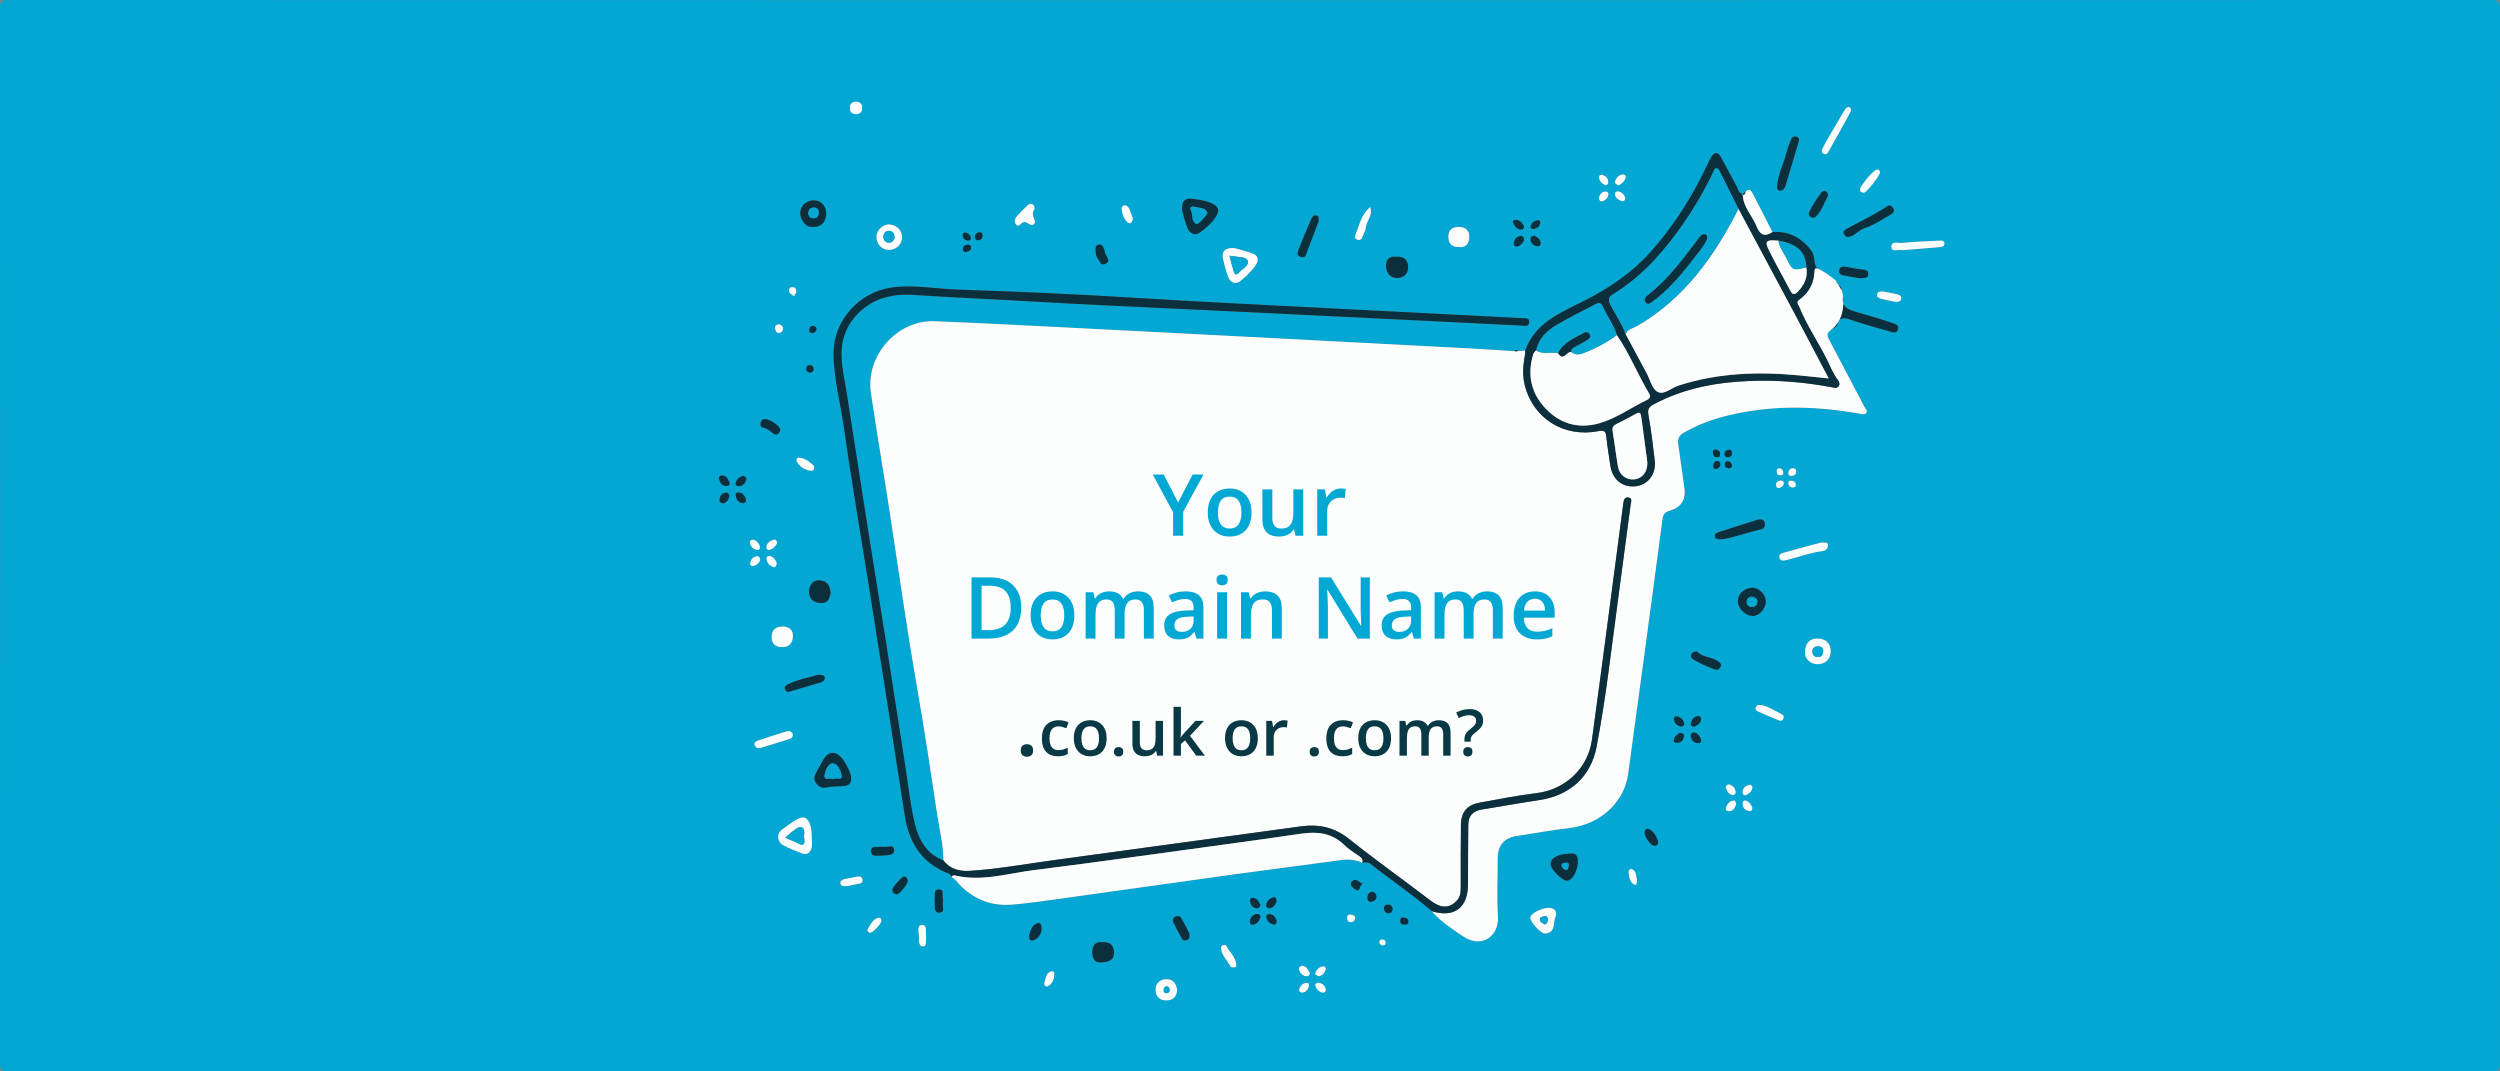 <?xml version="1.0" encoding="UTF-8"?> <svg xmlns="http://www.w3.org/2000/svg" id="Layer_2" width="1400" height="600" viewBox="0 0 1400 600"><rect x="0" y="0" width="1400" height="600" fill="#808080" stroke="none"/><defs><style>.cls-1{fill:#02a7d3;}.cls-2{fill:#fcfdfd;}.cls-3{fill:#fff;}.cls-4{fill:#00a8d3;}.cls-5{fill:#083944;}.cls-6{fill:#0c2f3d;}</style></defs><g id="Layer_1-2"><g><path class="cls-1" d="M700.143,599.887c-231.768,0-463.537-.014-695.306,.113-4.095,.002-4.84-.868-4.838-4.88C.124,398.387,.123,201.654,.005,4.921,.003,.984,.63-.001,4.801,0,468.172,.125,931.542,.125,1394.913,.002c4.282-.001,5.09,.955,5.087,5.132-.124,196.733-.12,393.466-.021,590.199,.002,3.647-.653,4.658-4.531,4.656-231.768-.114-463.537-.102-695.305-.102ZM975.655,108.824c-.242-.048-.337-.192-.282-.433-1.971-.528-1.986-2.493-2.742-3.863-3.038-5.498-5.898-11.093-8.955-16.58-1.818-3.264-3.767-2.753-5.481,.185-.585,1.003-1.109,2.045-1.601,3.098-8.508,18.182-18.984,35.004-32.449,50.061-10.586,11.837-23.317,20.217-37.307,27.298-13.047,6.604-27.234,12.184-32.773,27.776-1.597,.131-3.193,.261-4.79,.392-.127,.089-.253,.085-.377-.011-8.295-.529-16.586-1.136-24.885-1.575-41.717-2.207-83.436-4.38-125.156-6.546-34.575-1.795-69.149-3.597-103.727-5.333-23.932-1.202-47.863-2.464-71.807-3.387-20.889-.806-38.688,19.196-35.6,40.133,3.443,23.339,7.473,46.591,11.003,69.918,4.873,32.206,9.489,64.447,15.105,96.541,4.034,23.056,7.473,46.218,10.96,69.366,1.298,8.615,3.526,17.118,3.496,25.915-9.602-3.521-13.84-11.694-15.998-20.562-2.546-10.465-3.616-21.291-5.281-31.967-3.817-24.481-7.566-48.972-11.42-73.447-3.096-19.659-6.353-39.292-9.452-58.95-4.013-25.459-7.93-50.934-11.911-76.398-1.233-7.884-3.211-15.655-2.942-23.745,.281-8.459,3.791-15.808,9.459-21.425,8.259-8.184,18.743-10.888,30.577-10.129,23.24,1.491,46.515,2.457,69.768,3.848,30.058,1.797,60.15,3.009,90.228,4.47,40.914,1.987,81.828,3.958,122.741,5.962,19.291,.945,38.578,1.974,57.87,2.891,1.669,.079,4.215,.764,4.447-1.823,.242-2.699-2.21-2.256-3.996-2.347-34.413-1.754-68.827-3.487-103.237-5.287-37.735-1.974-75.48-3.718-113.197-6.087-33.219-2.087-66.49-3.479-99.756-4.623-12.419-.427-24.768-2.945-37.297-1.077-17.839,2.659-32.008,18.434-32.105,36.381-.075,14.066,3.762,27.636,5.704,41.438,4.028,28.632,8.961,57.137,13.5,85.698,3.679,23.155,7.358,46.311,10.978,69.475,3.286,21.024,6.39,42.078,9.769,63.087,2.26,14.048,8.81,25.16,22.419,31.194,1.314,.583,3.364,.747,3.569,2.897,2.021,.678,3.047,2.458,4.407,3.896,8.158,8.627,18.245,12.449,30.013,11.413,7.935-.698,15.842-1.784,23.735-2.883,33.035-4.598,66.052-9.324,99.092-13.889,20.243-2.797,40.524-5.318,60.766-8.123,4.24-.588,8.21-.36,12.085,1.424,1.612-.089,3.135-.526,4.701,.714,11.31,8.955,23.363,16.95,34.257,26.447,4.841,5.718,11.174,9.775,17.194,13.884,11.013,7.516,20.587-.109,19.882-10.89-.705-10.779-.127-21.64-.152-32.465-.017-7.302,3.5-11.535,10.666-12.642,9.688-1.496,19.351-3.22,29.08-4.382,19.65-2.346,31.358-16.2,33.273-30.08,6.564-47.574,12.905-95.178,19.244-142.783,.354-2.658,1.195-4.078,3.938-4.873,6.975-2.023,9.369-6.419,8.242-13.651-1.203-7.719-2.094-15.487-3.321-23.202-.511-3.213,.277-5.272,3.231-6.954,5.949-3.388,12.187-6.089,18.712-7.973,26.097-7.537,52.498-7.341,79.035-2.686,1.444,.253,3.257,.971,4.262-.258,.929-1.136-.447-2.453-1.047-3.595-6.407-12.194-12.853-24.367-19.238-36.572-1.047-2.001-2.615-4.163,.26-6.058,1.607-1.358,3.786-1.803,4.353-4.638,.354-1.772,2.667-2.79,5.323-1.898,7.617,2.556,15.333,4.836,23.085,6.952,1.59,.434,4.277,1.825,5.063-1.06,.727-2.668-1.89-3.07-3.677-3.713-6.854-2.466-13.952-4.273-20.891-6.372-5.603-1.695-6.968-3.84-6.125-8.814l-.851-3.093c.009-2.378-2.786-3.067-3.149-5.221-3.306-2.611-6.618-5.214-10.522-6.917-2.409-2.749-.933-6.625-3.145-9.659-5.516-7.567-12.663-11.217-21.977-10.716-3.555-6.983-7.065-13.989-10.697-20.931-.832-1.59-1.676-3.942-4.237-1.786-.646,.54-1.291,1.08-1.937,1.619ZM454.616,469.683c-.13-2.299-.001-4.572-.639-6.871-1.408-5.077-3.754-6.29-8.191-3.652-2.811,1.671-5.485,3.6-8.09,5.584-2.918,2.222-2.49,6.834,.924,8.604,3.358,1.741,6.885,3.193,10.431,4.522,2.97,1.113,4.845-.464,5.5-3.264,.365-1.561,.066-3.278,.066-4.924Zm22.071-34.281c-.044-2.169-3.065-8.388-5.36-11.034-3.418-3.943-7.297-3.703-10.072,.747-1.482,2.376-2.655,4.944-4.087,7.354-1.094,1.841-1.621,3.74-.476,5.617,1.291,2.118,3.462,3.521,5.847,2.952,3.294-.785,6.595-.59,9.879-.825,3.235-.231,4.389-1.839,4.269-4.811Zm214.361-296.539c-5.144-.123-7.036,1.982-6.2,5.905,.72,3.377,1.651,6.732,2.791,9.991,1.367,3.905,4.477,4.836,7.628,2.125,2.862-2.462,5.664-5.154,7.819-8.218,1.455-2.068,2.176-5.273-1.335-6.593-3.85-1.448-7.892-2.386-10.704-3.21Zm-29.101-21.146c.711,2.406,1.547,6.497,3.163,10.254,1.094,2.544,3.893,4.235,6.526,2.427,3.508-2.41,6.811-5.284,9.186-8.946,2.427-3.743,1.593-5.899-2.534-7.707-3.411-1.494-7.036-2.004-10.635-2.419-3.259-.376-6.087,.487-5.705,6.39Zm326.906,219.148c.015-3.959-3.842-7.859-7.646-7.73-4.386,.149-7.913,3.372-8.041,7.347-.129,4.012,4.099,8.313,8.308,8.453,3.609,.12,7.362-3.985,7.378-8.069Zm-109.863,141.133c-7.007,.304-10.873,2.583-10.577,6.234,.225,2.778,6.414,8.954,8.997,8.978,3.268,.03,6.483-6.103,6.181-11.602-.168-3.047-1.8-4.022-4.601-3.609Zm116.118-373.238c-.019,.376,.203,1.996,1.772,2.043,1.883,.056,2.711-1.733,3.19-3.32,2.34-7.743,4.556-15.524,6.915-23.262,.466-1.527,1.125-2.989-.9-3.653-1.785-.585-2.777,.605-3.337,2.146-.84,2.314-1.834,4.598-2.403,6.98-1.454,6.093-4.714,11.662-5.236,19.064Zm-31.248,197.276c7.41-.941,14.633-3.923,22.181-5.58,1.796-.394,2.758-1.908,2.12-3.84-.706-2.138-2.557-1.964-4.144-1.476-7.068,2.172-14.097,4.47-21.137,6.729-1.276,.409-2.734,.8-2.498,2.542,.256,1.885,1.917,1.388,3.478,1.626Zm53.979,69.918c4.225,.034,7.227-2.827,7.336-6.992,.119-4.565-2.655-7.333-7.387-7.373-4.436-.037-6.878,2.659-7.015,7.745-.098,3.652,3.035,6.587,7.067,6.619Zm2.194-68.173c-6.679,1.788-13.912,3.658-21.094,5.708-1.286,.367-3.212,.981-2.417,3.067,.713,1.871,2.394,1.409,3.867,1.071,6.909-1.583,13.541-4.264,20.656-5.085,1.447-.167,2.639-1.623,2.632-3.187-.01-2.163-1.875-1.201-3.644-1.573Zm45.302-163.673c7.026-.582,13.804-1.161,20.586-1.692,1.404-.11,2.911-.272,2.965-1.949,.064-1.96-1.7-1.764-2.949-1.703-6.954,.34-13.922,.585-20.844,1.278-2.071,.207-6.186-1.337-5.868,2.342,.286,3.3,4.201,.891,6.11,1.724Zm-560.19-7.079c.104-3.916-3.015-7.129-7.135-7.349-3.473-.186-7.06,3.162-7.192,6.712-.155,4.144,2.903,7.533,6.837,7.576,4.071,.044,7.386-3.027,7.49-6.938Zm529.433-.308c4.298-.351,5.955-3.818,9.275-4.832,5.403-1.651,10.046-5.036,14.975-7.758,1.532-.846,2.413-2.006,1.314-3.593-.71-1.025-1.775-2.112-3.344-1.043-7.105,4.838-14.921,8.411-22.42,12.548-1.235,.681-2.504,1.377-1.809,2.985,.458,1.06,1.583,1.637,2.008,1.695Zm-455.204-15.624c.083-2.186-1.108-3.266-2.76-2.864-1.038,.252-7.83,7.19-8.144,8.28-.344,1.195-.269,2.317,.577,3.273,1.275,1.44,2.087,.015,2.851-.624,1.627-1.36,2.734-.768,4.357,.275,2.209,1.419,3.955-.259,3.103-2.258-1.02-2.391-1.499-4.275,.015-6.081Zm-131.228,1.659c-.328,3.605,2.587,7.923,5.606,8.301,5.215,.654,8.5-1.862,8.895-6.812,.341-4.269-2.249-7.622-6.2-8.029-4.225-.435-7.931,2.485-8.301,6.539Zm369.031,19.592c3.347,.321,5.421-1.448,5.6-5.376,.182-3.986-2.102-5.801-5.724-5.924-3.762-.127-6.115,1.87-5.956,5.742,.134,3.276,1.621,5.759,6.081,5.557ZM443.988,411.364c-.618-2.355-2.56-2.102-4.309-1.572-4.917,1.489-9.778,3.158-14.665,4.746-1.304,.424-2.866,.941-2.472,2.556,.41,1.68,2.062,2.157,3.655,1.68,5.394-1.616,10.751-3.355,16.133-5.009,1.135-.349,1.601-1.081,1.659-2.401ZM738.417,123.996c.033-1.631,.336-3.047-1.149-3.39-1.576-.363-2.539,1.012-3.025,2.13-2.569,5.916-5.004,11.892-7.377,17.89-.532,1.344-.143,2.723,1.431,3.218,1.144,.36,2.435,.313,2.96-1.042,2.478-6.397,4.889-12.821,7.16-18.807Zm-273.293,208.19c-.194-4.541-2.361-7.146-6.402-7.184-3.705-.035-5.497,2.697-5.665,6.181-.192,3.969,2.456,6.383,6.43,6.551,4.321,.183,5.112-2.752,5.638-5.548Zm-21.108,24.541c.277-4.169-2.184-5.777-5.767-5.864-3.686-.089-6.057,1.742-6.119,5.669-.061,3.841,1.933,5.856,5.811,5.851,3.791-.005,5.824-1.948,6.075-5.657Zm427.284,156.253c.536-2.841-.779-4.078-3.05-4.476-3.807-.668-11.135,2.834-11.249,5.305-.114,2.467,5.852,9.225,8.389,8.955,6.282-.669,4.01-6.684,5.91-9.784Zm-212.116,41.22c-.546-3.014-1.835-5.763-5.742-5.835-3.956-.073-6.354,2.226-6.309,6.001,.041,3.44,2.064,5.922,5.967,5.87,3.699-.049,5.866-1.855,6.084-6.036Zm122.213-410.44c-3.365-.427-5.608,1.906-5.242,5.769,.329,3.472,2.687,6.358,6.544,6.15,3.409-.183,5.912-2.365,5.862-6.145-.052-3.953-2.138-6.105-7.164-5.774Zm253.86-83.93c-1.198,.256-1.923,1.207-2.505,2.182-2.945,4.932-5.845,9.89-8.725,14.861-1.226,2.116-2.425,4.253-3.511,6.444-.441,.889-.54,2.036,.459,2.679,.908,.584,2.085,.494,2.63-.47,4.267-7.551,8.491-15.127,12.611-22.758,.487-.902,.654-2.312-.959-2.937ZM457.829,377.897c-5.022,1.705-11.161,2.554-16.695,5.392-1.097,.562-2.059,1.214-1.499,2.69,.399,1.051,1.131,1.718,2.296,1.381,5.988-1.73,11.972-3.476,17.935-5.289,1.402-.426,2.401-1.559,1.892-3.028-.436-1.259-1.907-1.054-3.93-1.147Zm159.72,149.75c-4.485-.516-5.998,2.046-5.867,5.962,.103,3.087,1.194,5.686,4.954,5.346,3.457-.313,7.27-.645,7.216-5.489-.044-3.968-2.131-6.14-6.303-5.818Zm369.433-132.739c-2.033-.324-2.965-.113-3.558,.852-.673,1.093-.077,2.143,.751,2.524,4.009,1.839,8.081,3.546,12.176,5.187,.981,.393,1.985-.04,2.399-1.141,.311-.828,.216-1.709-.634-2.165-3.903-2.098-7.745-4.345-11.134-5.256Zm-36.654-30.055c-1.758-.073-2.755,.568-3.216,1.702-.541,1.33,.427,2.264,1.413,2.856,3.702,2.222,7.635,3.961,11.698,5.435,1.662,.602,2.59-.183,3.276-1.383,.729-1.275-.151-2.338-1.064-2.995-3.785-2.727-9.03-2.248-12.108-5.614Zm91.166-208.976c2.101-.442,4.595,.388,4.775-2.22,.166-2.392-1.985-2.575-3.861-2.817-2.763-.357-5.533-.742-8.248-1.349-1.835-.411-3.476-.368-4.114,1.535-.715,2.134,.888,2.934,2.661,3.273,3.06,.586,6.133,1.105,8.787,1.578Zm-375.441,366.915c-1.192-2.299-2.736-5.596-4.601-8.701-.666-1.109-2.129-1.582-3.529-.653-1.168,.775-1.435,1.96-.898,3.059,1.514,3.098,3.138,6.148,4.857,9.138,.65,1.131,1.783,1.334,3.039,.662,1.02-.546,1.457-1.298,1.132-3.505ZM1023.672,109.742c-.026-1.371-.297-2.162-1.093-2.583-1.059-.561-2.209-.002-2.682,.692-2.399,3.522-5.078,6.888-6.704,10.89-.42,1.032-.406,1.945,.622,2.605,.902,.579,2.009,.821,2.797,.127,3.711-3.268,4.851-8.061,7.061-11.731Zm29.153-13.358c-.625-1.861-1.725-1.836-3.246-.591-2.972,2.433-5.217,5.509-7.326,8.631-.849,1.258-1.311,3.418,1.505,3.511,1.47,.049,9.213-9.766,9.067-11.552Zm-360.54,443.043c-.84-3.788-3.899-6.562-5.778-9.999-.154-.281-1.249-.285-1.767-.074-.835,.339-1.053,1.131-.928,2.067,.529,3.966,3.686,6.523,5.336,9.89,.203,.413,1.543,.509,2.279,.363,1.006-.2,.948-1.184,.858-2.246Zm74.99-423.486c-4.912,4.149-5.896,9.78-7.943,14.829-.516,1.274-1.029,2.727,.662,3.392,1.791,.704,2.709-.439,3.23-2.085,.447-1.413,1.44-2.755,1.516-4.164,.21-3.943,4.239-7.06,2.536-11.972Zm294.079,53.066c1.458,.159,3.015-.094,3.291-1.557,.332-1.765-1.149-2.502-2.768-2.793-2.439-.439-4.859-.991-7.306-1.381-1.361-.217-2.919-.061-3.333,1.454-.452,1.657,1.046,2.329,2.323,2.65,2.571,.647,5.192,1.096,7.792,1.627ZM495.161,474.232c-1.649,0-2.654-.071-3.645,.016-1.722,.152-3.966-.362-3.738,2.618,.185,2.414,1.964,2.304,3.653,2.312,.998,.005,2.004,.016,2.994-.09,2.566-.277,6.511,.147,6.32-3.165-.195-3.37-4.04-1.266-5.584-1.69Zm-58.153-233.358c-.103-2.711-7.284-7.069-9.554-6.049-.994,.447-1.456,1.309-1.594,2.351-.148,1.121,.252,2.128,1.368,2.31,2.423,.394,4.013,1.903,5.875,3.32,1.722,1.311,3.348-.086,3.905-1.932Zm37.423,255.353c1.972-.41,4.538-.929,7.096-1.483,1.521-.329,1.69-1.457,1.341-2.679-.326-1.139-1.26-1.416-2.356-1.212-2.431,.453-4.863,.9-7.289,1.375-1.401,.275-2.778,1.052-2.589,2.494,.203,1.555,1.84,1.533,3.796,1.505Zm139.062-356.073c.164,1.652,.177,3.375,1.3,4.729,1.153,1.389,1.599,4.245,4.345,2.867,2.712-1.362,1.109-3.173,.183-4.94-.604-1.154-.74-2.544-1.197-3.787-.49-1.335-1.311-2.385-2.962-2.017-1.731,.386-1.699,1.786-1.669,3.148Zm-111.433,360.74c1.815-.107,6.54-6.061,6.25-7.779-.199-1.181-.597-2.287-2.116-2.283-1.182,.003-6.628,6.247-6.518,7.501,.134,1.53,1.014,2.365,2.384,2.561Zm-46.153-239.05c-.033-.324,.061-.784-.119-.952-2.398-2.244-4.925-4.377-8.375-4.596-1.292-.082-1.662,1.3-1.187,2.159,1.69,3.057,4.428,4.718,7.887,5.162,1.317,.169,1.723-.646,1.794-1.773Zm174.136-146.939c-1.149,.213-1.92,.77-1.904,1.633,.057,3.078,1.081,5.828,3.326,8.019,.498,.486,1.204,.671,1.805,.206,1.743-1.349,.983-3.113,.359-4.536-.872-1.99-1.073-4.61-3.585-5.322Zm-46.712,405.936c-.109-1.802-.023-4.346-2.081-3.897-2.897,.633-4.109,3.609-4.799,6.364-.349,1.395-.136,3.707,1.676,3.366,2.933-.551,4.606-2.989,5.204-5.833Zm-64.67,3.733c-.557-2.372,.936-6.651-2.255-6.568-3.394,.089-1.64,4.273-1.804,6.685-.143,2.102-.046,5.389,2.242,5.293,2.501-.105,1.347-3.444,1.817-5.41Zm9.382-19.44c0-.828,.085-1.186-.014-1.484-.653-1.963,1.098-5.566-2.235-5.585-3.218-.018-2.062,3.46-2.409,5.574-.053,.322-.06,.666-.011,.989,.366,2.445-.771,6.54,2.615,6.471,3.802-.078,1.311-4.242,2.054-5.965Zm-40.915,17.199c1.601,.138,6.365-4.957,6.446-6.606,.067-1.383-.977-2.041-1.842-1.76-2.998,.972-4.311,3.747-5.74,6.238-.528,.921,.027,1.934,1.137,2.128Zm441.507-50.959c-1.012-2.83-2.296-5.723-5.297-7.161-1.114-.534-2.17,.276-2.301,1.807-.222,2.583,3.248,7.533,5.4,7.645,1.536,.08,2.011-.831,2.199-2.291Zm-338.382,75.885c.614-3.002-.523-3.641-1.716-3.231-2.981,1.024-2.94,4.06-3.686,6.475-.364,1.177,.817,2.226,1.654,1.877,2.734-1.14,3.438-3.805,3.748-5.121Zm326.504-54.571c-.69-2.009-.203-5.058-3.083-6.004-1.37-.45-1.768,1.251-1.639,2.447,.267,2.49,.95,5.119,3.216,6.256,1.357,.681,1.437-1.276,1.506-2.699Zm-153.564,2.329c-2.137-.838-4.205-4.06-6.399-.961-1.152,1.627,.926,3.193,2.019,3.955,3.332,2.321,2.132-2.952,4.38-2.994ZM436.271,181.567c-1.243,.143-2.409,.847-2.255,1.978,.152,1.115,.486,2.817,2.092,2.891,1.172,.054,2.182-.797,2.328-2.102,.173-1.551-.737-2.398-2.165-2.768Zm334.601,320.385c-.328-1.413-1.145-2.754-2.577-2.56-1.851,.251-2.67,1.797-2.531,3.706,.106,1.453,.957,2.125,2.336,1.87,1.607-.298,2.696-1.222,2.772-3.016Zm-14.364,10.227c-1.419-.118-2.261,.467-2.103,1.954,.123,1.16,.392,2.321,1.981,2.307,1.686-.016,2.461-1.25,2.486-2.53,.022-1.106-1.244-1.583-2.364-1.731ZM445.951,163.509c-.067-1.665-.585-2.796-2.3-2.694-.87,.051-1.6,.186-1.74,1.535-.236,2.272,1.627,2.539,2.763,3.53,.449-.834,.897-1.667,1.276-2.37Zm334.016,345.26c-.42-1.297-1.182-2.271-2.723-2.204-1.559,.068-2.466,1.027-2.207,2.52,.22,1.271,.941,2.454,2.593,2.361,1.638-.092,2.099-1.24,2.337-2.677Zm201.324-56.587c-.787-1.65-1.737-3.433-3.873-3.854-1.388-.274-1.594,1.03-1.522,1.96,.172,2.218,1.404,3.656,3.697,3.876,1.181,.113,1.832-.546,1.698-1.982Zm-9.091-1.786c-.159-.997-.297-2.29-1.562-2.066-2.278,.403-3.605,2.15-4.146,4.26-.285,1.112,.781,1.773,1.878,1.669,2.303-.219,3.276-1.866,3.83-3.862ZM434.987,315.441c-.604-1.945-1.824-3.636-4.053-4.109-1.024-.217-1.836,.707-1.661,1.871,.347,2.305,1.936,3.741,3.986,4.378,.987,.307,1.618-.842,1.728-2.141ZM906.548,103.808c1.632-1.038,3.257-2.2,3.774-4.242,.294-1.159-.407-1.952-1.65-1.836-2.245,.209-3.582,1.79-4.22,3.678-.404,1.194,.74,2.045,2.096,2.4Zm61.744,335.464c-1.298,.093-2.095,.913-1.744,1.913,.631,1.797,1.494,3.713,3.719,4.022,1.176,.163,1.834-.911,1.677-1.911-.327-2.094-1.713-3.405-3.653-4.024ZM435.147,304.336c.01-1.552-.752-2.438-1.782-2.111-1.844,.585-3.675,1.531-4.151,3.7-.241,1.099,.442,2.211,1.513,2.039,2.197-.352,3.445-2.081,4.42-3.629Zm-9.532,1.615c-.69-1.738-1.799-3.332-3.925-3.686-1.162-.194-1.989,.803-1.744,1.84,.475,2.022,1.869,3.452,3.952,3.886,1.324,.276,1.63-.765,1.718-2.04Zm303.609,234.851c-1.342,.193-2.137,1.381-1.722,2.39,.731,1.78,2.006,3.458,4.266,3.465,1.112,.003,2.047-1.055,1.583-1.968-.852-1.678-1.728-3.605-4.127-3.887Zm248.373-95.474c1.679-.848,3.425-1.883,3.744-4.098,.178-1.233-.809-1.922-1.903-1.642-1.862,.477-3.361,1.603-3.569,3.692-.097,.97,.124,2.059,1.728,2.047ZM414.392,275.848c-1.594-.194-2.572-.021-2.404,1.382,.269,2.255,1.21,4.13,3.698,4.537,1.068,.175,2.125-.557,2.035-1.628-.19-2.27-1.549-3.772-3.328-4.291Zm326.125,280.056c1.33,.033,2.06-.584,1.897-1.764-.304-2.203-1.857-3.412-3.885-3.786-.877-.162-2.232,.421-1.897,1.64,.54,1.963,1.948,3.338,3.884,3.911ZM900.782,108.581c-.242-.721-.758-1.484-1.96-1.312-2.095,.301-3.15,1.761-3.365,3.679-.106,.951,.641,2.012,1.816,1.723,1.885-.464,3.072-1.784,3.509-4.091Zm-41.575,23.365c-1.334,.215-2.236,.828-2.105,2.226,.188,2.014,1.451,3.252,3.35,3.697,1.275,.299,2.345-.196,2.297-1.715-.071-2.287-1.82-3.232-3.542-4.208Zm-450.719,138.074c-.766-1.685-1.654-3.698-4.237-3.752-1.156-.024-1.92,.903-1.614,1.975,.605,2.117,1.674,3.989,4.32,3.912,1.086-.032,1.941-.452,1.53-2.135ZM897.328,97.889c-1.418-.094-2.078,.616-1.86,1.74,.359,1.85,1.581,3.265,3.27,3.966,1.125,.467,1.858-.597,1.884-1.615,.058-2.295-1.568-3.34-3.293-4.092Zm51.492,312.295c-1.606,.097-2.226,1.067-1.939,2.353,.469,2.101,1.698,3.623,4.083,3.632,1.147,.004,1.966-.553,1.615-1.858-.547-2.03-1.693-3.566-3.759-4.127Zm-95.381-283.583c-1.044-1.845-2.309-3.531-4.77-3.468-.788,.02-1.716,.456-1.339,1.535,.732,2.099,1.976,3.764,4.444,3.871,1.187,.051,1.756-.657,1.666-1.938Zm.111,7.789c-.096-1.611-.879-2.49-2.224-2.238-2.177,.408-3.379,1.907-3.582,4.133-.118,1.301,.765,1.936,1.804,1.758,2.116-.361,3.198-2.008,4.002-3.653Zm-114.874,412.268c1.996-.394,3.14-1.959,3.745-3.857,.239-.752-.557-1.738-1.443-1.617-2.097,.287-3.64,1.633-4.333,3.556-.424,1.177,.82,1.585,2.031,1.919ZM910.172,110.851c-.459-1.668-1.657-3.019-3.487-3.554-1.205-.352-2.535,.195-2.301,1.701,.306,1.971,1.986,2.962,3.717,3.587,1.148,.414,1.859-.268,2.071-1.734Zm-195.24,393.623c-.109-1.151-.736-2.334-1.708-2.038-2.025,.616-3.83,1.933-4.173,4.217-.198,1.323,.947,2.251,2.213,1.941,2.072-.506,3.208-2.114,3.668-4.12Zm-11.514,7.339c-1.876,.544-3.238,1.858-3.515,3.987-.177,1.361,.712,2.329,2.082,1.969,2-.524,3.346-2.038,3.774-4.031,.311-1.452-.792-1.97-2.341-1.925Zm25.756,44.066c1.972-.204,3.18-1.409,3.692-3.288,.256-.942,.245-2.286-1.055-2.203-2.069,.132-3.608,1.426-4.202,3.456-.309,1.056,.287,1.87,1.565,2.035ZM405.239,281.889c1.755-.679,2.861-2.053,3.095-3.989,.17-1.409-.623-2.278-2.093-1.983-2.036,.408-3.125,1.877-3.311,3.847-.129,1.368,.76,2.108,2.308,2.124Zm300.59,224.905c-.72-1.744-1.649-3.469-3.781-3.982-1.067-.257-2.22,.274-2.115,1.415,.185,2.024,1.095,3.864,3.322,4.352,1.16,.255,2.295-.151,2.575-1.784Zm-289.893-240.374c-1.792,.689-3.31,1.85-3.937,3.857-.371,1.188,.339,1.944,1.49,1.987,2.306,.087,3.662-1.368,4.304-3.339,.391-1.203-.285-2.219-1.856-2.506Zm299.043,249.399c-.501-1.813-1.503-3.494-3.669-3.888-1.157-.21-2.472,.242-2.151,1.867,.417,2.115,1.92,3.418,3.928,3.946,1.184,.311,1.758-.571,1.892-1.926Zm225.508-105.467c-1.202,1.101-3.025,2.122-3.213,4.257-.109,1.229,1.128,1.419,2.173,1.345,2.151-.152,3.239-1.587,3.583-3.467,.252-1.376-.783-2.02-2.543-2.135Zm-514.746-96.765c-.194-1.27-.635-2.22-1.859-2.069-2.246,.276-3.434,1.804-3.762,3.919-.133,.86,.617,1.786,1.448,1.6,1.963-.439,3.473-1.622,4.173-3.45Zm360.476,200.177c-1.435-.156-2.11,.494-2.091,1.924,.018,1.412,.806,2.091,2.121,2.058,1.075-.026,2.495,.104,2.466-1.556-.026-1.506-1.015-2.29-2.496-2.426Zm217.461-251.546c-1.528,.262-2.139,1.441-2.162,2.811-.021,1.219,.935,1.615,2.076,1.454,1.577-.224,2.317-1.224,2.248-2.734-.057-1.254-.989-1.574-2.162-1.531Zm-54.943,144.755c1.751-.761,3.509-1.751,3.852-3.9,.215-1.342-.936-2.307-2.133-2.062-2.099,.428-3.189,2.196-3.623,4.152-.234,1.058,.619,1.755,1.904,1.81Zm-89.693-278.739c1.861-.502,3.288-1.54,3.534-3.541,.105-.854-.693-1.557-1.62-1.342-1.821,.421-3.383,1.401-3.792,3.335-.263,1.243,.752,1.609,1.877,1.548Zm82.043,278.639c1.169,.003,2.158-.563,2.042-1.654-.235-2.201-1.873-3.437-3.845-4.038-1.127-.343-2.027,.514-1.933,1.607,.19,2.225,1.729,3.427,3.736,4.085ZM453.723,208.759c.995-.411,2.153-.833,1.935-2.328-.19-1.302-1.071-2.062-2.403-1.988-1.18,.065-1.707,1.004-1.8,2.027-.132,1.452,.944,1.95,2.269,2.288Zm543.052,60.308c-1.232,.303-2.241,1.018-2.19,2.581,.037,1.111,.744,1.94,1.854,1.661,1.291-.324,2.338-1.326,2.488-2.683,.133-1.207-.925-1.523-2.152-1.559ZM454.82,186.558c1.266-.166,2.196-.906,2.39-2.101,.186-1.145-.813-1.797-1.794-1.929-1.401-.188-2.092,.832-2.232,2.052-.123,1.067,.359,1.913,1.636,1.979Zm88.965-53.356c-.446-1.398-1.351-2.582-2.875-2.937-1.152-.268-1.892,.522-1.778,1.713,.14,1.462,1.079,2.421,2.48,2.72,1.036,.222,1.974-.088,2.173-1.496Zm460.192,139.864c1.182-.177,1.889-.762,1.642-1.989-.271-1.343-1.344-1.786-2.557-1.905-.984-.096-1.696,.502-1.621,1.397,.12,1.452,1.026,2.367,2.537,2.497Zm-40.565-13.037c.062-1.198-.549-1.812-1.716-1.825-1.699-.019-2.173,1.255-2.344,2.563-.136,1.04,.338,2.011,1.613,1.83,1.396-.199,2.358-1.012,2.447-2.567Zm-419.592-121.406c-.191-1.178-.972-1.732-2.073-1.639-1.482,.125-2.495,1.022-2.548,2.516-.041,1.148,.828,1.834,1.973,1.59,1.303-.277,2.531-.828,2.648-2.468Zm424.271,113.202c-1.52,.172-2.347,1.018-2.372,2.546-.02,1.238,.759,1.677,1.88,1.653,1.585-.033,2.397-.882,2.34-2.442-.041-1.115-.673-1.765-1.849-1.757Zm-7.179-.143c-1.13-.074-1.788,.538-1.714,1.714,.085,1.365,.505,2.617,2.205,2.678,1.113,.04,1.888-.443,1.888-1.678-0-1.525-.81-2.403-2.379-2.714Zm-410.616-119.659c-.028-1.151-.547-2.018-1.704-1.959-1.689,.086-2.698,1.123-2.665,2.854,.022,1.147,.827,1.764,1.95,1.655,1.493-.146,2.297-1.07,2.42-2.55Zm448.348,132.342c-.334-1.035-.823-2.163-2.231-2.108-1.202,.047-1.658,.954-1.5,2.079,.192,1.374,1.098,2.012,2.426,1.843,.88-.112,1.476-.674,1.305-1.813Zm-224.368,265.063c.985,.125,1.542-.39,1.648-1.284,.129-1.079-.307-1.899-1.503-1.996-1.03-.083-2.006,.171-1.982,1.439,.02,1.086,.77,1.688,1.837,1.841Zm195.674-268.691c-.138-1.323-.962-2.076-2.159-2.4-1.304-.353-1.787,.476-1.896,1.584-.14,1.426,.679,2.111,1.984,2.337,1.21,.21,1.855-.369,2.071-1.521Z"></path><path class="cls-2" d="M1025.038,185.071c-2.876,1.895-1.307,4.057-.26,6.058,6.385,12.205,12.831,24.379,19.238,36.572,.6,1.142,1.976,2.459,1.047,3.595-1.005,1.229-2.818,.511-4.262,.258-26.536-4.656-52.937-4.852-79.035,2.686-6.525,1.885-12.762,4.585-18.712,7.973-2.954,1.682-3.742,3.741-3.231,6.954,1.228,7.715,2.119,15.482,3.321,23.202,1.127,7.232-1.267,11.628-8.242,13.651-2.743,.795-3.584,2.215-3.938,4.873-6.339,47.605-12.68,95.209-19.244,142.783-1.915,13.881-13.623,27.734-33.273,30.08-9.729,1.162-19.391,2.885-29.08,4.382-7.166,1.107-10.683,5.34-10.666,12.642,.025,10.825-.553,21.686,.152,32.465,.705,10.781-8.87,18.407-19.882,10.89-6.02-4.109-12.353-8.166-17.192-13.883,12.576,3.943,20.349-1.946,20.296-15.229-.044-10.984,.099-21.969,.153-32.953,.025-5.093,2.459-7.931,7.589-8.735,10.821-1.695,21.589-3.737,32.421-5.349,16.952-2.523,28.747-13.239,31.858-29.806,2.85-15.174,5.203-30.431,7.174-45.754,3.855-29.98,7.955-59.928,11.901-89.897,.192-1.456,1.161-3.685-1.415-3.954-2.103-.22-2.49,1.624-2.718,3.378-2.467,18.938-4.95,37.873-7.46,56.805-3.342,25.206-6.604,50.424-10.11,75.608-2.228,16.004-15.037,27.805-30.839,29.759-10.711,1.324-21.336,3.393-31.963,5.327-7.008,1.275-10.425,5.213-10.541,12.295-.191,11.65-.098,23.305-.118,34.957-.004,2.683-.071,5.277-2.05,7.486-4.245,4.736-9.106,4.552-14.92,.099-15.106-11.568-30.646-22.582-45.517-34.44-8.199-6.538-16.921-8.473-26.937-7.094-46.081,6.344-92.168,12.64-138.261,18.898-15.801,2.145-31.519,5.045-47.449,6.031-5.512,.341-10.937-.957-14.588-5.906,.029-8.797-2.198-17.3-3.496-25.915-3.487-23.148-6.926-46.31-10.96-69.366-5.616-32.094-10.232-64.335-15.105-96.541-3.53-23.327-7.56-46.579-11.003-69.918-3.088-20.937,14.711-40.938,35.6-40.133,23.944,.923,47.874,2.186,71.807,3.387,34.578,1.736,69.152,3.538,103.727,5.333,41.719,2.166,83.438,4.339,125.156,6.546,8.3,.439,16.59,1.046,24.885,1.572-.527,.032-1.025-.089-.533-.679,.184-.221,.968-.226,1.249-.019,.529,.389,.317,.723-.339,.711,1.597-.131,3.193-.261,4.789-.393,.171,1.319-.094,2.556-.33,3.874-.94,5.244-1.149,10.558,.206,15.787,4.676,18.04,21.438,29.213,41.209,25.414,3.815-.733,4.126,.539,4.437,3.508,.553,5.288,1.456,10.539,2.207,15.807,1.125,7.889,7.071,12.587,14.561,11.498,6.888-1.001,11.227-7.062,10.283-14.583-1.054-8.402-1.947-16.843-3.508-25.154-.634-3.376,.326-4.698,3.042-6.146,16.621-8.864,34.562-12.23,53.133-12.999,15.655-.649,31.185,.567,46.578,3.511,1.296,.248,2.747,.708,3.721-.533,1.001-1.276,.226-2.679-.525-3.683-2.562-3.428-4.075-7.388-5.949-11.163-4.989-10.048-11.441-19.326-15.637-29.793-.576-1.437-2.038-2.441,.237-4.051,5.305-3.754,8.059-9.093,8.312-15.658,.037-.954,.06-2.097,1.61-1.702,3.904,1.703,7.216,4.305,10.511,6.893,1.046,1.732,2.103,3.489,3.159,5.245,.284,1.031,.568,2.062,.852,3.073,.645,7.608-.469,14.596-7.132,19.564Z"></path><path class="cls-6" d="M528.288,481.778c3.651,4.949,9.076,6.247,14.588,5.906,15.931-.986,31.648-3.886,47.449-6.031,46.093-6.258,92.18-12.554,138.261-18.898,10.017-1.379,18.738,.556,26.937,7.094,14.87,11.858,30.41,22.872,45.517,34.44,5.814,4.453,10.675,4.636,14.92-.099,1.979-2.208,2.046-4.803,2.05-7.486,.02-11.653-.073-23.307,.118-34.957,.116-7.082,3.533-11.02,10.541-12.295,10.627-1.934,21.253-4.003,31.963-5.327,15.802-1.954,28.611-13.755,30.839-29.759,3.505-25.184,6.767-50.402,10.11-75.608,2.51-18.932,4.993-37.867,7.46-56.805,.229-1.754,.616-3.598,2.718-3.378,2.576,.269,1.607,2.498,1.415,3.954-3.946,29.968-8.046,59.917-11.901,89.897-1.97,15.323-4.324,30.581-7.174,45.754-3.111,16.567-14.906,27.282-31.858,29.806-10.832,1.613-21.6,3.654-32.421,5.349-5.13,.804-7.564,3.641-7.589,8.735-.054,10.985-.197,21.969-.153,32.953,.053,13.283-7.72,19.172-20.296,15.229-10.896-9.498-22.949-17.492-34.259-26.448-1.566-1.24-3.089-.803-4.699-.715,.504-1.748-.361-2.705-1.756-3.66-2.874-1.967-5.872-3.869-8.347-6.282-6.868-6.697-15.051-7.598-23.977-6.289-14.299,2.097-28.612,4.105-42.932,6.055-35.559,4.845-71.095,9.876-106.703,14.332-14.663,1.835-29.208,6.593-44.274,3.035-.846-.2-1.635,.152-2.11,.972-.205-2.15-2.255-2.314-3.569-2.897-13.609-6.034-20.16-17.145-22.419-31.194-3.38-21.009-6.484-42.063-9.769-63.087-3.62-23.165-7.298-46.32-10.978-69.475-4.538-28.561-9.472-57.065-13.5-85.698-1.942-13.803-5.779-27.372-5.704-41.438,.096-17.946,14.266-33.722,32.105-36.381,12.529-1.867,24.878,.65,37.297,1.077,33.267,1.143,66.537,2.536,99.756,4.623,37.717,2.369,75.462,4.113,113.197,6.087,34.411,1.8,68.825,3.533,103.237,5.287,1.786,.091,4.238-.352,3.996,2.347-.233,2.587-2.778,1.902-4.447,1.823-19.292-.918-38.579-1.946-57.87-2.891-40.913-2.004-81.827-3.975-122.741-5.962-30.078-1.461-60.17-2.673-90.228-4.47-23.253-1.39-46.527-2.357-69.768-3.848-11.835-.759-22.318,1.944-30.577,10.129-5.668,5.617-9.178,12.966-9.459,21.425-.269,8.091,1.71,15.862,2.942,23.745,3.981,25.464,7.898,50.939,11.911,76.398,3.099,19.658,6.356,39.291,9.452,58.95,3.854,24.475,7.603,48.966,11.42,73.447,1.665,10.677,2.735,21.503,5.281,31.967,2.158,8.868,6.396,17.041,15.998,20.562Z"></path><path class="cls-2" d="M532.723,491.252c.475-.82,1.264-1.172,2.11-.972,15.066,3.559,29.611-1.199,44.274-3.035,35.608-4.457,71.144-9.488,106.703-14.332,14.32-1.951,28.633-3.958,42.932-6.055,8.926-1.309,17.109-.408,23.977,6.289,2.475,2.413,5.473,4.315,8.347,6.282,1.395,.955,2.26,1.912,1.756,3.66-3.877-1.783-7.847-2.011-12.087-1.423-20.242,2.805-40.523,5.327-60.766,8.123-33.04,4.565-66.057,9.29-99.092,13.889-7.893,1.099-15.8,2.184-23.735,2.883-11.768,1.036-21.855-2.787-30.013-11.413-1.36-1.438-2.386-3.218-4.407-3.896Z"></path><path class="cls-6" d="M1017.648,150.297c-1.55-.395-1.573,.749-1.61,1.702-.252,6.565-3.006,11.903-8.312,15.658-2.275,1.61-.813,2.614-.237,4.051,4.197,10.466,10.648,19.745,15.637,29.793,1.874,3.774,3.387,7.735,5.949,11.163,.751,1.005,1.527,2.407,.525,3.683-.974,1.241-2.425,.781-3.721,.533-15.393-2.944-30.923-4.16-46.578-3.511-18.57,.769-36.512,4.135-53.133,12.999-2.716,1.448-3.676,2.771-3.042,6.146,1.562,8.311,2.455,16.752,3.508,25.154,.943,7.521-3.396,13.582-10.283,14.583-7.49,1.088-13.436-3.609-14.561-11.498-.751-5.267-1.654-10.519-2.207-15.807-.311-2.968-.622-4.241-4.437-3.508-19.77,3.8-36.532-7.374-41.209-25.414-1.355-5.229-1.146-10.543-.206-15.787,.236-1.318,.501-2.555,.33-3.874,5.54-15.591,19.727-21.17,32.774-27.774,13.989-7.081,26.721-15.461,37.307-27.298,13.465-15.057,23.941-31.879,32.449-50.061,.492-1.052,1.016-2.095,1.601-3.098,1.714-2.938,3.663-3.449,5.481-.185,3.057,5.487,5.918,11.082,8.955,16.58,.757,1.37,.771,3.335,2.74,3.865,.207,.243,.416,.484,.626,.725,0,0-.081-.089-.081-.089,.295,6.961,5.384,11.802,7.81,17.8,1.938,4.789,4.495,5.954,8.801,3.092,9.313-.5,16.461,3.149,21.977,10.716,2.212,3.034,.736,6.911,3.145,9.659Zm-21.738-15.531c-7.305-.567-7.949,.13-4.834,6.335,3.72,7.409,7.808,14.631,11.686,21.962,1.131,2.138,2.388,1.945,3.85,.447,3.763-3.855,5.957-8.273,4.91-13.837-.537-8.791-4.789-12.852-15.612-14.907Zm-90.501,52.869c-1.735-5.752-5.503-10.512-7.813-15.99-.771-1.828-2.22-2.297-4.081-1.305-7.137,3.806-14.419,7.36-21.399,11.433-5.62,3.28-10.475,7.501-11.791,14.444-.861,.566-1.437,1.307-1.747,2.325-3.24,10.661-1.443,20.5,5.747,28.885,8.327,9.71,19.289,13.075,31.485,9.54,9.54-2.766,17.732-8.848,26.694-13.114,1.47-.7,1.843-2.06,1.077-3.345-6.419-10.758-11.044-22.507-18.172-32.874Zm68.104-70.674c-3.39-6.803-6.748-13.622-10.207-20.39-.479-.938-.823-2.402-2.31-2.275-1.214,.104-1.26,1.463-1.643,2.262-5.671,11.828-12.37,23.026-20.14,33.597-9.972,13.568-21.31,25.743-35.809,34.57-2.961,1.803-2.835,3.454-1.49,6.067,2.791,5.425,6.383,10.437,8.423,16.248,3.913,7.282,7.824,14.565,11.74,21.846,1.96,3.644,3.066,8.806,6.114,10.528,3.555,2.008,7.776-2.221,11.782-3.511,22.28-7.174,45.06-7.888,68.1-5.638,5.163,.504,10.321,1.065,15.994,1.652-6.381-12.094-12.369-23.538-18.445-34.935-10.674-20.023-21.403-40.017-32.109-60.023Zm-50.989,141.985c-.91-6.812-1.919-14.398-2.939-21.983-.178-1.32-.446-2.629-.594-3.951-.26-2.325-1.271-2.198-3.006-1.212-3.459,1.965-7.016,3.76-10.57,5.552-1.611,.813-2.698,1.691-2.361,3.805,1.073,6.731,1.873,13.508,3.029,20.224,.817,4.747,4.884,7.641,9.312,7.047,4.359-.585,7.184-4.027,7.129-9.482Z"></path><path class="cls-2" d="M454.616,469.683c0,1.647,.3,3.363-.066,4.924-.655,2.8-2.53,4.377-5.5,3.264-3.546-1.329-7.073-2.781-10.431-4.522-3.414-1.77-3.842-6.382-.924-8.604,2.605-1.984,5.279-3.913,8.09-5.584,4.437-2.638,6.783-1.426,8.191,3.652,.637,2.299,.509,4.572,.639,6.871Zm-14.878-.509c2.65,1.13,4.937,1.912,7.035,3.045,3.352,1.811,4.074,.398,3.574-2.672-.354-2.175,.928-5.372-1.449-6.246-1.93-.71-4.048,1.635-5.883,2.967-1.004,.729-1.87,1.645-3.277,2.906Z"></path><path class="cls-6" d="M476.683,435.397c.125,2.977-1.029,4.585-4.264,4.816-3.284,.234-6.585,.04-9.879,.825-2.385,.568-4.555-.835-5.847-2.952-1.145-1.878-.618-3.776,.476-5.617,1.432-2.41,2.605-4.978,4.087-7.354,2.775-4.449,6.654-4.689,10.072-.747,2.295,2.647,5.315,8.865,5.354,11.03Zm-9.703,.934c1.143-1.474,4.732,1.215,4.304-1.965-.352-2.615-2.071-6.698-4.844-6.835-2.844-.141-4.299,4.215-4.659,6.536-.516,3.325,3.219,1.217,5.199,2.264Z"></path><path class="cls-2" d="M691.049,138.862c2.812,.824,6.854,1.763,10.704,3.21,3.511,1.32,2.79,4.526,1.335,6.593-2.155,3.064-4.957,5.756-7.819,8.218-3.151,2.71-6.262,1.78-7.628-2.125-1.141-3.259-2.071-6.614-2.791-9.991-.836-3.923,1.056-6.028,6.2-5.905Zm-2.562,4.332c.855,3.193,1.487,5.757,2.236,8.287,.543,1.836,1.334,3.268,3.241,1.012,1.738-2.055,5.42-3.579,4.834-6.175-.587-2.601-4.428-2.119-6.948-2.675-.935-.206-1.904-.26-3.363-.45Z"></path><path class="cls-6" d="M661.948,117.716c-.382-5.904,2.446-6.766,5.705-6.39,3.599,.415,7.225,.925,10.635,2.419,4.127,1.808,4.962,3.964,2.534,7.707-2.374,3.661-5.678,6.536-9.186,8.946-2.633,1.808-5.432,.117-6.526-2.427-1.615-3.756-2.451-7.848-3.163-10.254Zm6.729-1.964c-2.083-.313-2.368,.8-1.756,2.001,1.284,2.521,.003,6.122,3.167,7.761,.779,.404,6.471-5.714,6.037-6.542-1.636-3.123-5.063-2.331-7.449-3.22Z"></path><path class="cls-6" d="M1025.038,185.071c6.663-4.968,7.777-11.956,7.132-19.564-.844,4.995,.521,7.14,6.124,8.835,6.939,2.099,14.037,3.906,20.891,6.372,1.787,.643,4.404,1.045,3.677,3.713-.786,2.885-3.474,1.494-5.063,1.06-7.752-2.115-15.468-4.396-23.085-6.952-2.656-.891-4.969,.127-5.323,1.898-.567,2.835-2.745,3.28-4.353,4.638Z"></path><path class="cls-2" d="M992.527,129.921c-4.306,2.862-6.864,1.697-8.801-3.092-2.427-5.998-7.515-10.84-7.811-17.8,1.435,.197,1.316-1.034,1.677-1.825,2.561-2.156,3.405,.196,4.237,1.786,3.632,6.942,7.143,13.948,10.697,20.931Z"></path><path class="cls-6" d="M988.853,336.864c-.016,4.085-3.769,8.189-7.378,8.069-4.209-.139-8.437-4.441-8.308-8.453,.128-3.975,3.655-7.198,8.041-7.347,3.804-.129,7.661,3.771,7.646,7.73Zm-8.09-2.746c-1.389,.226-2.509,1.169-2.591,2.847-.085,1.743,1.003,2.826,2.737,2.866,1.924,.045,3.281-.999,3.177-2.986-.087-1.648-1.3-2.59-3.322-2.728Z"></path><path class="cls-6" d="M878.992,477.995c2.8-.411,4.432,.564,4.599,3.611,.302,5.499-2.913,11.632-6.181,11.602-2.583-.024-8.772-6.199-8.997-8.978-.296-3.651,3.571-5.93,10.579-6.236Zm-2.402,5.143c-.893,.255-2.192,.139-2.07,1.544,.109,1.252,1.246,2.223,2.212,2.396,1.582,.284,1.483-1.443,1.711-2.42,.335-1.439-.801-1.519-1.853-1.52Z"></path><path class="cls-6" d="M995.109,104.76c.522-7.402,3.782-12.971,5.236-19.064,.569-2.382,1.562-4.666,2.403-6.98,.56-1.542,1.552-2.731,3.337-2.146,2.025,.663,1.366,2.125,.9,3.653-2.359,7.737-4.574,15.518-6.915,23.262-.479,1.587-1.307,3.376-3.19,3.32-1.569-.047-1.791-1.667-1.772-2.043Z"></path><path class="cls-6" d="M963.861,302.036c-1.56-.238-3.222,.259-3.478-1.626-.236-1.742,1.221-2.132,2.498-2.542,7.041-2.259,14.07-4.557,21.137-6.729,1.587-.488,3.438-.662,4.144,1.476,.638,1.932-.324,3.446-2.12,3.84-7.549,1.656-14.771,4.639-22.181,5.58Z"></path><path class="cls-2" d="M1017.84,371.953c-4.032-.033-7.165-2.967-7.067-6.619,.137-5.086,2.579-7.782,7.015-7.745,4.732,.04,7.506,2.808,7.387,7.373-.108,4.164-3.111,7.026-7.336,6.992Zm.099-9.974c-2.025-.014-3.094,1.165-3.014,3.023,.076,1.776,1.057,2.917,3.149,2.935,2.268,.02,2.76-1.418,2.91-3.126,.187-2.126-1.076-2.898-3.045-2.831Z"></path><path class="cls-2" d="M1020.033,303.781c1.769,.372,3.634-.59,3.644,1.573,.007,1.564-1.185,3.02-2.632,3.187-7.115,.822-13.747,3.502-20.656,5.085-1.473,.338-3.154,.8-3.867-1.071-.795-2.086,1.132-2.7,2.417-3.067,7.181-2.05,14.414-3.92,21.094-5.708Z"></path><path class="cls-2" d="M1065.335,140.108c-1.909-.833-5.824,1.576-6.11-1.724-.318-3.679,3.797-2.134,5.868-2.342,6.922-.693,13.89-.939,20.844-1.278,1.248-.061,3.013-.257,2.949,1.703-.055,1.677-1.561,1.839-2.965,1.949-6.782,.531-13.56,1.11-20.586,1.692Z"></path><path class="cls-2" d="M505.145,133.029c-.104,3.912-3.42,6.983-7.49,6.938-3.934-.043-6.991-3.431-6.837-7.576,.133-3.55,3.719-6.898,7.192-6.712,4.12,.221,7.24,3.434,7.135,7.349Zm-4.158,.035c-.108-1.776-.62-3.336-2.601-3.734-2.379-.477-3.53,1.26-3.694,3.042-.139,1.51,.756,3.332,2.726,3.506,1.883,.166,3.073-.97,3.569-2.814Z"></path><path class="cls-6" d="M1034.577,132.721c-.425-.058-1.55-.635-2.008-1.695-.696-1.608,.573-2.303,1.809-2.985,7.499-4.137,15.315-7.71,22.42-12.548,1.569-1.068,2.634,.018,3.344,1.043,1.099,1.587,.218,2.747-1.314,3.593-4.929,2.722-9.572,6.108-14.975,7.758-3.32,1.014-4.977,4.481-9.275,4.832Z"></path><path class="cls-2" d="M579.373,117.097c-1.514,1.806-1.035,3.69-.015,6.081,.852,1.999-.894,3.677-3.103,2.258-1.623-1.043-2.73-1.634-4.357-.275-.764,.639-1.576,2.064-2.851,.624-.847-.956-.922-2.078-.577-3.273,.314-1.09,7.106-8.028,8.144-8.28,1.652-.401,2.843,.679,2.76,2.864Z"></path><path class="cls-6" d="M448.144,118.756c.369-4.055,4.075-6.974,8.301-6.539,3.952,.407,6.541,3.76,6.2,8.029-.395,4.95-3.681,7.466-8.895,6.812-3.019-.379-5.934-4.696-5.606-8.301Zm10.465,.387c-.208-1.653-.926-2.889-2.771-2.898-1.992-.01-3.165,1.194-3.158,3.078,.006,1.587,.888,2.831,2.757,2.908,2.15,.088,2.84-1.3,3.171-3.087Z"></path><path class="cls-2" d="M817.175,138.349c-4.46,.202-5.947-2.281-6.081-5.557-.159-3.872,2.194-5.869,5.956-5.742,3.622,.122,5.906,1.938,5.724,5.924-.179,3.927-2.253,5.696-5.6,5.376Z"></path><path class="cls-2" d="M443.988,411.364c-.057,1.319-.524,2.052-1.659,2.401-5.383,1.654-10.739,3.394-16.133,5.009-1.592,.477-3.245,0-3.655-1.68-.394-1.615,1.168-2.133,2.472-2.556,4.887-1.587,9.749-3.257,14.665-4.746,1.749-.53,3.691-.783,4.309,1.572Z"></path><path class="cls-6" d="M738.417,123.996c-2.272,5.986-4.682,12.409-7.16,18.807-.525,1.354-1.816,1.401-2.96,1.042-1.574-.495-1.962-1.874-1.431-3.218,2.373-5.998,4.808-11.974,7.377-17.89,.485-1.118,1.449-2.494,3.025-2.13,1.485,.343,1.182,1.759,1.149,3.39Z"></path><path class="cls-6" d="M465.124,332.186c-.525,2.796-1.316,5.73-5.638,5.548-3.974-.168-6.622-2.582-6.43-6.551,.169-3.484,1.96-6.216,5.665-6.181,4.041,.038,6.208,2.643,6.402,7.184Z"></path><path class="cls-2" d="M444.016,356.727c-.251,3.709-2.285,5.652-6.075,5.657-3.877,.005-5.871-2.011-5.811-5.851,.062-3.927,2.433-5.758,6.119-5.669,3.583,.086,6.043,1.695,5.767,5.864Z"></path><path class="cls-2" d="M871.3,512.98c-1.9,3.099,.372,9.115-5.91,9.784-2.537,.27-8.502-6.488-8.389-8.955,.114-2.47,7.442-5.973,11.249-5.305,2.271,.399,3.585,1.636,3.05,4.476Zm-6.388,4.694c1.555-.221,1.723-1.465,1.833-2.567,.13-1.309-.343-2.336-1.97-1.972-1.077,.241-2.587,.251-2.435,1.841,.133,1.402,1.496,1.996,2.573,2.698Z"></path><path class="cls-2" d="M659.184,554.2c-.218,4.18-2.385,5.987-6.084,6.036-3.903,.052-5.926-2.43-5.967-5.87-.045-3.775,2.353-6.074,6.309-6.001,3.908,.072,5.197,2.821,5.742,5.835Zm-4.054,.095c-.352-.889-.639-1.943-1.831-1.916-1.21,.028-1.559,1.103-1.654,2.03-.11,1.077,.486,1.896,1.698,1.79,1.076-.093,1.71-.772,1.787-1.904Z"></path><path class="cls-6" d="M781.397,143.76c5.026-.331,7.112,1.821,7.164,5.774,.05,3.78-2.453,5.961-5.862,6.145-3.858,.207-6.215-2.678-6.544-6.15-.366-3.863,1.877-6.196,5.242-5.769Z"></path><path class="cls-2" d="M1035.257,59.83c1.613,.625,1.446,2.034,.959,2.937-4.12,7.631-8.344,15.207-12.611,22.758-.545,.964-1.722,1.054-2.63,.47-.999-.643-.899-1.79-.459-2.679,1.086-2.19,2.285-4.327,3.511-6.444,2.879-4.97,5.779-9.929,8.725-14.861,.582-.975,1.307-1.926,2.505-2.182Z"></path><path class="cls-6" d="M457.829,377.897c2.023,.093,3.494-.112,3.93,1.147,.509,1.469-.49,2.602-1.892,3.028-5.963,1.813-11.947,3.559-17.935,5.289-1.165,.336-1.897-.33-2.296-1.381-.56-1.476,.402-2.128,1.499-2.69,5.534-2.838,11.673-3.687,16.695-5.392Z"></path><path class="cls-6" d="M617.549,527.647c4.172-.322,6.259,1.85,6.303,5.818,.054,4.844-3.759,5.176-7.216,5.489-3.76,.341-4.851-2.259-4.954-5.346-.131-3.916,1.382-6.478,5.867-5.962Z"></path><path class="cls-2" d="M986.981,394.908c3.389,.911,7.231,3.158,11.134,5.256,.849,.457,.945,1.337,.634,2.165-.413,1.101-1.417,1.534-2.399,1.141-4.095-1.641-8.167-3.348-12.176-5.187-.829-.38-1.424-1.43-.751-2.524,.593-.964,1.525-1.176,3.558-.852Z"></path><path class="cls-6" d="M950.327,364.853c3.077,3.366,8.322,2.887,12.108,5.614,.912,.657,1.793,1.72,1.064,2.995-.686,1.2-1.614,1.986-3.276,1.383-4.064-1.473-7.996-3.213-11.698-5.435-.986-.592-1.954-1.526-1.413-2.856,.461-1.134,1.458-1.775,3.216-1.702Z"></path><path class="cls-6" d="M1041.493,155.876c-2.654-.473-5.726-.993-8.787-1.578-1.773-.339-3.376-1.14-2.661-3.273,.638-1.903,2.279-1.946,4.114-1.535,2.715,.607,5.485,.993,8.248,1.349,1.876,.242,4.027,.426,3.861,2.817-.181,2.607-2.675,1.778-4.775,2.22Z"></path><path class="cls-6" d="M666.052,522.791c.324,2.207-.112,2.959-1.132,3.505-1.256,.672-2.388,.469-3.039-.662-1.719-2.99-3.343-6.04-4.857-9.138-.537-1.1-.27-2.284,.898-3.059,1.4-.929,2.863-.456,3.529,.653,1.864,3.105,3.409,6.402,4.601,8.701Z"></path><path class="cls-6" d="M1023.672,109.742c-2.21,3.67-3.349,8.464-7.061,11.731-.788,.694-1.895,.452-2.797-.127-1.028-.66-1.042-1.572-.622-2.605,1.626-4.003,4.305-7.368,6.704-10.89,.473-.695,1.623-1.253,2.682-.692,.796,.421,1.067,1.212,1.093,2.583Z"></path><path class="cls-2" d="M1052.825,96.384c.147,1.786-7.597,11.601-9.067,11.552-2.817-.093-2.354-2.254-1.505-3.511,2.109-3.123,4.354-6.198,7.326-8.631,1.522-1.246,2.621-1.27,3.246,.591Z"></path><path class="cls-2" d="M692.285,539.427c.09,1.062,.148,2.046-.858,2.246-.736,.146-2.077,.051-2.279-.363-1.651-3.367-4.808-5.924-5.336-9.89-.125-.935,.093-1.728,.928-2.067,.519-.21,1.614-.206,1.767,.074,1.879,3.437,4.939,6.212,5.778,9.999Z"></path><path class="cls-2" d="M767.275,115.941c1.704,4.912-2.325,8.029-2.536,11.972-.075,1.409-1.069,2.751-1.516,4.164-.521,1.646-1.439,2.788-3.23,2.085-1.691-.664-1.179-2.118-.662-3.392,2.047-5.048,3.031-10.679,7.943-14.829Z"></path><path class="cls-2" d="M1061.355,169.007c-2.6-.531-5.221-.98-7.792-1.627-1.276-.321-2.775-.993-2.323-2.65,.413-1.514,1.972-1.67,3.333-1.454,2.446,.39,4.866,.942,7.306,1.381,1.618,.291,3.1,1.028,2.768,2.793-.276,1.463-1.833,1.716-3.291,1.557Z"></path><path class="cls-6" d="M495.161,474.232c1.543,.424,5.389-1.68,5.584,1.69,.191,3.312-3.754,2.889-6.32,3.165-.99,.107-1.996,.095-2.994,.09-1.689-.008-3.469,.102-3.653-2.312-.228-2.979,2.016-2.466,3.738-2.618,.991-.087,1.996-.016,3.645-.016Z"></path><path class="cls-6" d="M437.008,240.874c-.557,1.846-2.183,3.243-3.905,1.932-1.862-1.417-3.452-2.926-5.875-3.32-1.115-.181-1.516-1.189-1.368-2.31,.138-1.042,.6-1.904,1.594-2.351,2.27-1.02,9.451,3.338,9.554,6.049Z"></path><path class="cls-2" d="M474.43,496.227c-1.956,.028-3.593,.05-3.796-1.505-.189-1.442,1.188-2.22,2.589-2.494,2.426-.475,4.859-.922,7.289-1.375,1.095-.204,2.03,.073,2.356,1.212,.349,1.222,.18,2.349-1.341,2.679-2.558,.554-5.124,1.072-7.096,1.483Z"></path><path class="cls-6" d="M613.488,140.151c-.025-1.359-.057-2.759,1.673-3.146,1.651-.368,2.471,.682,2.962,2.017,.457,1.243,.593,2.633,1.197,3.787,.925,1.767,2.529,3.578-.183,4.94-2.746,1.379-3.193-1.478-4.345-2.867-1.123-1.353-1.135-3.077-1.304-4.731Z"></path><path class="cls-6" d="M502.06,500.894c-1.37-.196-2.25-1.031-2.384-2.561-.11-1.254,5.336-7.498,6.518-7.501,1.519-.003,1.917,1.103,2.116,2.283,.29,1.717-4.435,7.671-6.25,7.779Z"></path><path class="cls-2" d="M455.904,261.844c-.067,1.128-.474,1.943-1.79,1.774-3.46-.444-6.197-2.106-7.887-5.162-.475-.859-.104-2.241,1.187-2.159,3.45,.22,5.977,2.352,8.375,4.596,.179,.168,.086,.628,.115,.951Z"></path><path class="cls-2" d="M630.043,114.905c2.512,.713,2.713,3.332,3.585,5.322,.624,1.423,1.385,3.187-.359,4.536-.601,.465-1.306,.281-1.805-.206-2.245-2.192-3.269-4.941-3.326-8.019-.016-.863,.755-1.42,1.904-1.633Z"></path><path class="cls-6" d="M583.331,520.842c-.599,2.844-2.271,5.282-5.204,5.833-1.812,.341-2.025-1.972-1.676-3.366,.69-2.755,1.902-5.731,4.799-6.364,2.058-.45,1.972,2.095,2.081,3.897Z"></path><path class="cls-2" d="M518.661,524.575c-.469,1.966,.684,5.304-1.817,5.41-2.288,.096-2.385-3.191-2.242-5.293,.164-2.413-1.59-6.596,1.804-6.685,3.191-.084,1.698,4.196,2.255,6.568Z"></path><path class="cls-6" d="M528.043,505.135c-.743,1.723,1.748,5.888-2.054,5.965-3.386,.069-2.249-4.026-2.615-6.471-.048-.323-.041-.666,.011-.989,.347-2.113-.809-5.592,2.409-5.574,3.333,.019,1.582,3.621,2.235,5.585,.099,.297,.014,.655,.014,1.484Z"></path><path class="cls-2" d="M487.128,522.334c-1.11-.195-1.666-1.207-1.137-2.128,1.429-2.491,2.743-5.266,5.74-6.238,.866-.281,1.91,.377,1.842,1.76-.08,1.649-4.844,6.744-6.446,6.606Z"></path><path class="cls-6" d="M928.635,471.375c-.187,1.46-.663,2.37-2.199,2.291-2.152-.112-5.621-5.062-5.4-7.645,.131-1.531,1.187-2.341,2.301-1.807,3.001,1.438,4.285,4.33,5.297,7.161Z"></path><path class="cls-2" d="M590.253,547.26c-.31,1.317-1.014,3.981-3.748,5.121-.837,.349-2.018-.7-1.654-1.877,.746-2.415,.705-5.451,3.686-6.475,1.194-.41,2.331,.228,1.716,3.231Z"></path><path class="cls-2" d="M916.756,492.689c-.07,1.423-.149,3.38-1.506,2.699-2.265-1.137-2.948-3.767-3.216-6.256-.129-1.197,.269-2.897,1.639-2.447,2.879,.946,2.393,3.996,3.083,6.004Z"></path><path class="cls-6" d="M763.192,495.018c-2.248,.042-1.048,5.315-4.38,2.994-1.093-.761-3.17-2.328-2.019-3.955,2.194-3.099,4.261,.122,6.399,.961Z"></path><path class="cls-2" d="M436.271,181.567c1.428,.37,2.338,1.217,2.165,2.768-.146,1.305-1.156,2.155-2.328,2.102-1.606-.074-1.94-1.776-2.092-2.891-.154-1.132,1.012-1.836,2.255-1.978Z"></path><path class="cls-6" d="M770.872,501.952c-.077,1.794-1.165,2.718-2.772,3.016-1.379,.255-2.23-.417-2.336-1.87-.139-1.909,.68-3.455,2.531-3.706,1.432-.194,2.249,1.147,2.577,2.56Z"></path><path class="cls-2" d="M756.51,512.174c1.119,.153,2.385,.63,2.362,1.736-.025,1.28-.8,2.514-2.486,2.53-1.589,.015-1.857-1.147-1.981-2.307-.158-1.487,.683-2.072,2.104-1.959Z"></path><path class="cls-2" d="M445.951,163.509c-.379,.703-.827,1.537-1.276,2.37-1.137-.991-2.999-1.258-2.763-3.53,.14-1.349,.87-1.484,1.74-1.535,1.715-.101,2.232,1.029,2.3,2.694Z"></path><path class="cls-6" d="M779.967,508.769c-.238,1.437-.699,2.585-2.337,2.677-1.652,.093-2.373-1.09-2.593-2.361-.258-1.493,.648-2.451,2.207-2.52,1.541-.068,2.303,.906,2.723,2.204Z"></path><path class="cls-2" d="M981.291,452.182c.133,1.436-.518,2.095-1.698,1.982-2.293-.22-3.525-1.658-3.697-3.876-.072-.93,.134-2.234,1.522-1.96,2.137,.422,3.087,2.205,3.873,3.854Z"></path><path class="cls-2" d="M972.2,450.396c-.553,1.996-1.527,3.643-3.83,3.862-1.096,.104-2.162-.557-1.878-1.669,.54-2.109,1.867-3.857,4.146-4.26,1.264-.224,1.403,1.069,1.562,2.066Z"></path><path class="cls-2" d="M434.987,315.441c-.11,1.299-.741,2.448-1.728,2.141-2.05-.637-3.638-2.073-3.986-4.378-.175-1.164,.637-2.088,1.661-1.871,2.229,.472,3.449,2.164,4.053,4.109Z"></path><path class="cls-2" d="M906.548,103.808c-1.355-.355-2.5-1.206-2.096-2.4,.639-1.888,1.975-3.469,4.22-3.678,1.242-.116,1.944,.677,1.65,1.836-.518,2.042-2.143,3.204-3.774,4.242Z"></path><path class="cls-2" d="M968.293,439.273c1.94,.618,3.325,1.93,3.653,4.024,.157,1-.501,2.074-1.677,1.911-2.225-.308-3.088-2.224-3.719-4.022-.351-1.001,.445-1.82,1.744-1.913Z"></path><path class="cls-2" d="M435.147,304.336c-.976,1.547-2.224,3.276-4.42,3.629-1.071,.172-1.754-.941-1.513-2.039,.477-2.168,2.308-3.115,4.151-3.7,1.03-.327,1.792,.559,1.782,2.111Z"></path><path class="cls-2" d="M425.614,305.951c-.088,1.275-.394,2.316-1.718,2.04-2.083-.434-3.476-1.865-3.952-3.886-.244-1.037,.582-2.034,1.744-1.84,2.127,.355,3.235,1.948,3.925,3.686Z"></path><path class="cls-2" d="M729.223,540.802c2.399,.282,3.275,2.21,4.127,3.887,.464,.913-.472,1.972-1.583,1.968-2.26-.007-3.534-1.686-4.266-3.465-.415-1.009,.38-2.197,1.722-2.39Z"></path><path class="cls-2" d="M977.596,445.328c-1.603,.012-1.824-1.077-1.728-2.047,.208-2.089,1.707-3.215,3.569-3.692,1.094-.28,2.081,.408,1.903,1.642-.319,2.215-2.065,3.249-3.744,4.098Z"></path><path class="cls-6" d="M414.392,275.848c1.779,.519,3.138,2.022,3.328,4.291,.09,1.071-.967,1.803-2.035,1.628-2.487-.408-3.429-2.283-3.698-4.537-.167-1.402,.81-1.575,2.404-1.382Z"></path><path class="cls-2" d="M740.517,555.905c-1.936-.572-3.344-1.948-3.884-3.911-.335-1.219,1.019-1.802,1.897-1.64,2.027,.374,3.581,1.583,3.885,3.786,.163,1.181-.568,1.798-1.897,1.764Z"></path><path class="cls-2" d="M900.782,108.581c-.437,2.307-1.623,3.627-3.509,4.091-1.174,.289-1.922-.772-1.816-1.723,.214-1.918,1.269-3.378,3.365-3.679,1.201-.173,1.718,.59,1.96,1.312Z"></path><path class="cls-6" d="M859.207,131.946c1.722,.977,3.47,1.922,3.542,4.208,.047,1.519-1.023,2.014-2.297,1.715-1.899-.445-3.162-1.683-3.35-3.697-.131-1.399,.771-2.011,2.105-2.226Z"></path><path class="cls-6" d="M408.488,270.02c.411,1.683-.444,2.103-1.53,2.135-2.647,.078-3.715-1.794-4.32-3.912-.306-1.071,.458-1.999,1.614-1.975,2.582,.054,3.471,2.067,4.237,3.752Z"></path><path class="cls-2" d="M897.328,97.889c1.726,.752,3.351,1.797,3.293,4.092-.026,1.018-.758,2.082-1.884,1.615-1.689-.701-2.91-2.116-3.27-3.966-.218-1.124,.442-1.834,1.86-1.74Z"></path><path class="cls-6" d="M948.82,410.184c2.065,.561,3.212,2.097,3.759,4.127,.352,1.305-.468,1.862-1.615,1.858-2.385-.009-3.614-1.531-4.083-3.632-.287-1.286,.333-2.256,1.939-2.353Z"></path><path class="cls-6" d="M853.439,126.601c.09,1.28-.479,1.989-1.666,1.938-2.468-.107-3.711-1.772-4.444-3.871-.376-1.079,.551-1.514,1.339-1.535,2.461-.064,3.726,1.623,4.77,3.468Z"></path><path class="cls-6" d="M853.55,134.39c-.803,1.645-1.886,3.292-4.002,3.653-1.039,.177-1.922-.457-1.804-1.758,.203-2.227,1.404-3.725,3.582-4.133,1.345-.252,2.127,.627,2.224,2.238Z"></path><path class="cls-2" d="M738.676,546.658c-1.211-.334-2.455-.742-2.031-1.919,.693-1.923,2.235-3.269,4.333-3.556,.886-.121,1.683,.865,1.443,1.617-.604,1.899-1.749,3.463-3.745,3.857Z"></path><path class="cls-2" d="M910.172,110.851c-.213,1.466-.923,2.148-2.071,1.734-1.731-.624-3.411-1.616-3.717-3.587-.234-1.506,1.096-2.053,2.301-1.701,1.831,.535,3.028,1.885,3.487,3.554Z"></path><path class="cls-6" d="M714.932,504.473c-.46,2.006-1.595,3.613-3.668,4.12-1.266,.309-2.411-.618-2.213-1.941,.342-2.284,2.148-3.601,4.173-4.217,.972-.296,1.599,.887,1.708,2.038Z"></path><path class="cls-6" d="M703.418,511.812c1.548-.045,2.652,.473,2.341,1.925-.427,1.993-1.774,3.507-3.774,4.031-1.37,.359-2.259-.608-2.082-1.969,.277-2.129,1.639-3.443,3.515-3.987Z"></path><path class="cls-2" d="M729.174,555.879c-1.277-.165-1.874-.978-1.565-2.035,.594-2.03,2.132-3.324,4.202-3.456,1.3-.083,1.311,1.261,1.055,2.203-.511,1.879-1.72,3.084-3.692,3.288Z"></path><path class="cls-6" d="M405.239,281.889c-1.548-.016-2.438-.756-2.308-2.124,.186-1.97,1.275-3.439,3.311-3.847,1.47-.295,2.263,.574,2.093,1.983-.234,1.935-1.34,3.31-3.095,3.989Z"></path><path class="cls-6" d="M705.83,506.794c-.28,1.634-1.415,2.039-2.575,1.784-2.227-.488-3.136-2.328-3.322-4.352-.104-1.141,1.048-1.671,2.115-1.415,2.133,.513,3.062,2.238,3.781,3.982Z"></path><path class="cls-6" d="M415.937,266.42c1.571,.287,2.248,1.303,1.856,2.506-.641,1.971-1.998,3.426-4.304,3.339-1.151-.043-1.861-.799-1.49-1.987,.627-2.008,2.146-3.168,3.937-3.857Z"></path><path class="cls-6" d="M714.98,515.819c-.134,1.355-.708,2.237-1.892,1.926-2.007-.528-3.51-1.831-3.928-3.946-.321-1.625,.994-2.078,2.151-1.867,2.166,.394,3.167,2.075,3.669,3.888Z"></path><path class="cls-6" d="M940.488,410.352c1.76,.115,2.795,.76,2.543,2.135-.344,1.88-1.432,3.315-3.583,3.467-1.045,.074-2.282-.116-2.173-1.345,.189-2.135,2.011-3.156,3.213-4.257Z"></path><path class="cls-2" d="M425.742,313.587c-.7,1.828-2.21,3.011-4.173,3.45-.831,.186-1.581-.74-1.448-1.6,.328-2.115,1.516-3.643,3.762-3.919,1.224-.151,1.665,.799,1.859,2.069Z"></path><path class="cls-6" d="M786.215,513.761c1.484,.138,2.473,.923,2.499,2.429,.029,1.66-1.392,1.53-2.466,1.556-1.315,.033-2.103-.646-2.121-2.058-.018-1.431,.656-2.08,2.088-1.927Z"></path><path class="cls-2" d="M1003.679,262.217c1.173-.043,2.105,.277,2.162,1.531,.069,1.51-.671,2.51-2.248,2.734-1.141,.162-2.097-.235-2.076-1.454,.023-1.37,.635-2.55,2.162-2.811Z"></path><path class="cls-6" d="M948.736,406.972c-1.285-.055-2.138-.752-1.904-1.81,.433-1.956,1.523-3.724,3.623-4.152,1.198-.244,2.348,.72,2.133,2.062-.344,2.149-2.101,3.138-3.852,3.9Z"></path><path class="cls-6" d="M859.043,128.232c-1.125,.061-2.139-.305-1.877-1.548,.408-1.934,1.971-2.914,3.792-3.335,.927-.215,1.725,.488,1.62,1.342-.246,2.001-1.673,3.039-3.534,3.541Z"></path><path class="cls-6" d="M941.086,406.871c-2.008-.657-3.546-1.86-3.736-4.085-.094-1.093,.806-1.951,1.933-1.607,1.972,.601,3.611,1.837,3.845,4.038,.116,1.091-.873,1.657-2.042,1.654Z"></path><path class="cls-6" d="M453.723,208.759c-1.325-.339-2.401-.837-2.269-2.288,.093-1.024,.62-1.962,1.8-2.027,1.333-.074,2.214,.686,2.403,1.988,.218,1.494-.94,1.916-1.935,2.328Z"></path><path class="cls-2" d="M996.775,269.067c1.227,.036,2.285,.351,2.152,1.559-.149,1.357-1.196,2.359-2.488,2.683-1.11,.279-1.818-.55-1.854-1.661-.051-1.563,.958-2.277,2.19-2.581Z"></path><path class="cls-6" d="M454.814,186.555c-1.271-.062-1.753-.908-1.63-1.975,.141-1.22,.832-2.239,2.232-2.052,.981,.132,1.979,.784,1.794,1.929-.194,1.196-1.124,1.935-2.396,2.098Z"></path><path class="cls-6" d="M543.785,133.203c-.2,1.408-1.137,1.718-2.173,1.496-1.4-.299-2.34-1.258-2.48-2.72-.114-1.191,.626-1.98,1.778-1.713,1.524,.354,2.429,1.539,2.875,2.937Z"></path><path class="cls-2" d="M1003.977,273.066c-1.511-.13-2.417-1.045-2.537-2.497-.074-.895,.638-1.492,1.621-1.397,1.214,.118,2.286,.562,2.557,1.905,.247,1.226-.46,1.812-1.642,1.989Z"></path><path class="cls-6" d="M963.412,260.029c-.09,1.556-1.051,2.369-2.447,2.567-1.274,.181-1.749-.789-1.613-1.83,.171-1.309,.645-2.583,2.344-2.563,1.167,.013,1.779,.627,1.716,1.825Z"></path><path class="cls-6" d="M543.826,138.628c-.122,1.634-1.35,2.186-2.653,2.462-1.145,.243-2.014-.443-1.973-1.59,.053-1.494,1.066-2.391,2.548-2.516,1.101-.093,1.882,.46,2.078,1.644Z"></path><path class="cls-6" d="M968.092,251.82c1.175-.004,1.808,.647,1.848,1.762,.057,1.559-.755,2.408-2.34,2.442-1.121,.024-1.9-.416-1.88-1.653,.025-1.528,.852-2.374,2.372-2.55Z"></path><path class="cls-6" d="M960.913,251.681c1.569,.311,2.378,1.189,2.379,2.714,0,1.235-.775,1.718-1.888,1.678-1.7-.061-2.119-1.312-2.205-2.678-.073-1.176,.584-1.788,1.714-1.714Z"></path><path class="cls-6" d="M550.297,132.021c-.122,1.48-.926,2.404-2.42,2.55-1.123,.11-1.928-.508-1.95-1.655-.033-1.731,.976-2.768,2.665-2.854,1.157-.059,1.676,.807,1.704,1.959Z"></path><path class="cls-2" d="M998.645,264.363c.17,1.139-.425,1.701-1.305,1.813-1.328,.169-2.234-.469-2.426-1.843-.157-1.125,.298-2.032,1.5-2.079,1.407-.055,1.897,1.073,2.231,2.108Z"></path><path class="cls-2" d="M774.277,529.434c-1.067-.161-1.817-.763-1.837-1.849-.023-1.268,.952-1.522,1.982-1.439,1.197,.097,1.632,.917,1.503,1.996-.107,.894-.663,1.409-1.648,1.292Z"></path><path class="cls-6" d="M969.954,260.739c-.219,1.149-.864,1.728-2.074,1.518-1.305-.227-2.124-.912-1.984-2.337,.109-1.108,.592-1.937,1.896-1.584,1.198,.324,2.022,1.077,2.161,2.404Z"></path><path class="cls-6" d="M1031.319,162.435c-1.057-1.756-2.113-3.513-3.159-5.245,.373,2.179,3.168,2.867,3.159,5.245Z"></path><path class="cls-6" d="M849.275,196.756c.656,.012,.868-.322,.339-.711-.281-.207-1.065-.202-1.249,.019-.492,.589,.006,.71,.533,.679,.125,.099,.25,.102,.377,.013Z"></path><path class="cls-6" d="M977.592,107.204c-.361,.791-.242,2.022-1.677,1.825,0-0,.081,.089,.081,.089,0,0-.274-.027-.274-.027,0,0-.067-.268-.067-.268,.646-.54,1.291-1.08,1.937-1.619Z"></path><path class="cls-2" d="M975.655,108.824l.067,.268s.275,.028,.274,.027c-.21-.241-.419-.482-.626-.725-.052,.238,.042,.383,.285,.43Z"></path><path class="cls-2" d="M973.514,116.961c10.706,20.006,21.434,40,32.109,60.023,6.076,11.397,12.063,22.841,18.445,34.935-5.673-.588-10.831-1.148-15.994-1.652-23.04-2.249-45.82-1.536-68.1,5.638-4.006,1.29-8.227,5.519-11.782,3.511-3.048-1.722-4.155-6.884-6.114-10.528-3.915-7.281-7.827-14.564-11.735-21.832,1.095-2.869,4.063-3.193,6.278-4.47,26.561-15.306,43.363-39.042,56.894-65.624Z"></path><path class="cls-2" d="M905.413,187.636c7.125,10.366,11.749,22.114,18.169,32.873,.766,1.284,.394,2.645-1.077,3.345-8.962,4.266-17.154,10.348-26.694,13.114-12.196,3.535-23.158,.17-31.485-9.54-7.19-8.384-8.987-18.224-5.747-28.885,.31-1.018,.886-1.759,1.743-2.324,3.804,2.619,8.223,.526,12.232,1.587,2.999,4.741,4.831-1.339,7.377-.795,2.127,2.066,4.944,1.482,6.962,.694,6.561-2.563,12.811-5.86,18.521-10.068Z"></path><path class="cls-1" d="M973.514,116.961c-13.531,26.582-30.333,50.318-56.894,65.624-2.215,1.276-5.183,1.601-6.278,4.47-2.044-5.826-5.636-10.837-8.427-16.262-1.344-2.613-1.47-4.264,1.49-6.067,14.5-8.828,25.837-21.002,35.809-34.57,7.769-10.571,14.469-21.77,20.14-33.597,.383-.799,.429-2.158,1.643-2.262,1.487-.128,1.831,1.337,2.31,2.275,3.459,6.768,6.817,13.587,10.207,20.39Zm-17.475,16.463c-.077-2.239-1.308-2.76-2.962-1.862-.946,.513-1.605,1.618-2.295,2.531-8.356,11.061-16.543,22.266-27.621,30.904-1.282,1-2.851,2.497-1.721,4.154,1.301,1.908,2.883,.521,4.208-.546,.758-.611,1.613-1.103,2.365-1.72,8.454-6.934,15.3-15.372,21.901-23.974,2.277-2.967,4.848-5.895,6.124-9.488Z"></path><path class="cls-1" d="M872.554,197.805c-4.01-1.06-8.428,1.032-12.232-1.587,1.321-6.944,6.176-11.166,11.796-14.445,6.98-4.073,14.262-7.627,21.399-11.433,1.861-.992,3.31-.523,4.081,1.305,2.309,5.478,6.078,10.238,7.814,15.99-5.708,4.209-11.959,7.506-18.519,10.069-2.018,.788-4.835,1.373-6.963-.694-.142-1.628,.896-2.241,2.189-2.877,2.336-1.149,4.585-2.48,6.833-3.799,1.263-.741,2.058-1.838,1.16-3.286-.729-1.176-2.058-1.229-3.105-.633-5.385,3.063-11.516,5.215-14.453,11.39Z"></path><path class="cls-2" d="M922.525,258.947c.055,5.455-2.769,8.897-7.129,9.482-4.428,.594-8.496-2.3-9.312-7.047-1.155-6.716-1.956-13.493-3.029-20.224-.337-2.114,.75-2.992,2.361-3.805,3.554-1.792,7.111-3.587,10.57-5.552,1.735-.986,2.745-1.113,3.006,1.212,.148,1.323,.417,2.631,.594,3.951,1.02,7.584,2.029,15.17,2.939,21.983Z"></path><path class="cls-2" d="M1011.523,149.673c1.047,5.564-1.147,9.982-4.91,13.837-1.462,1.498-2.719,1.691-3.85-.447-3.878-7.33-7.966-14.553-11.686-21.962-3.116-6.205-2.471-6.902,4.83-6.337,.496,3.727,2.903,6.6,4.499,9.821,3.509,7.081,3.6,7.035,11.117,5.087Z"></path><path class="cls-1" d="M1011.523,149.673c-7.516,1.949-7.608,1.994-11.117-5.087-1.596-3.221-4.003-6.094-4.499-9.821,10.827,2.057,15.079,6.117,15.616,14.908Z"></path><path class="cls-1" d="M439.738,469.173c1.407-1.26,2.273-2.177,3.277-2.906,1.835-1.332,3.953-3.676,5.883-2.967,2.378,.874,1.095,4.071,1.449,6.246,.5,3.07-.222,4.483-3.574,2.672-2.098-1.133-4.385-1.915-7.035-3.045Z"></path><path class="cls-1" d="M466.98,436.33c-1.979-1.047-5.715,1.061-5.199-2.264,.36-2.321,1.815-6.677,4.659-6.536,2.773,.137,4.491,4.221,4.844,6.835,.428,3.18-3.161,.491-4.304,1.965Z"></path><path class="cls-1" d="M688.486,143.194c1.46,.189,2.428,.243,3.363,.45,2.521,.556,6.361,.074,6.948,2.675,.585,2.596-3.097,4.12-4.834,6.175-1.907,2.256-2.698,.824-3.241-1.012-.749-2.53-1.381-5.094-2.236-8.287Z"></path><path class="cls-1" d="M668.677,115.752c2.386,.889,5.813,.097,7.449,3.22,.434,.828-5.258,6.945-6.037,6.542-3.165-1.639-1.884-5.241-3.167-7.761-.612-1.201-.327-2.314,1.756-2.001Z"></path><path class="cls-1" d="M980.764,334.118c2.022,.137,3.236,1.08,3.322,2.728,.105,1.986-1.253,3.031-3.177,2.986-1.734-.041-2.822-1.124-2.737-2.866,.082-1.678,1.203-2.621,2.591-2.847Z"></path><path class="cls-1" d="M876.597,483.138c1.045,.001,2.181,.082,1.846,1.52-.228,.977-.129,2.704-1.711,2.42-.967-.173-2.104-1.145-2.212-2.396-.122-1.405,1.177-1.289,2.077-1.544Z"></path><path class="cls-1" d="M1017.943,361.985c1.964-.072,3.227,.701,3.041,2.826-.15,1.708-.642,3.146-2.91,3.126-2.092-.018-3.072-1.159-3.149-2.935-.08-1.858,.988-3.037,3.018-3.018Z"></path><path class="cls-1" d="M500.987,133.065c-.496,1.845-1.685,2.981-3.569,2.814-1.97-.174-2.865-1.996-2.726-3.506,.164-1.782,1.315-3.519,3.694-3.042,1.981,.398,2.493,1.958,2.601,3.734Z"></path><path class="cls-1" d="M458.61,119.143c-.331,1.787-1.022,3.175-3.171,3.087-1.869-.077-2.752-1.32-2.757-2.908-.007-1.884,1.166-3.088,3.158-3.078,1.845,.009,2.563,1.245,2.771,2.898Z"></path><path class="cls-1" d="M864.912,517.674c-1.076-.701-2.439-1.296-2.573-2.698-.151-1.591,1.358-1.6,2.435-1.841,1.627-.364,2.1,.663,1.97,1.972-.109,1.102-.278,2.346-1.833,2.567Z"></path><path class="cls-1" d="M655.127,554.299c-.073,1.127-.708,1.806-1.784,1.9-1.212,.105-1.808-.714-1.698-1.79,.095-.926,.445-2.002,1.654-2.03,1.192-.027,1.478,1.027,1.828,1.92Z"></path><path class="cls-6" d="M872.554,197.805c2.937-6.175,9.068-8.327,14.453-11.39,1.047-.595,2.376-.542,3.105,.633,.898,1.448,.102,2.545-1.16,3.286-2.248,1.319-4.497,2.649-6.833,3.799-1.292,.636-2.331,1.248-2.189,2.877-2.545-.543-4.377,5.537-7.375,.795Z"></path><path class="cls-6" d="M956.039,133.424c-1.276,3.592-3.848,6.52-6.124,9.488-6.601,8.602-13.447,17.041-21.901,23.974-.752,.617-1.607,1.109-2.365,1.72-1.326,1.067-2.907,2.454-4.208,.546-1.13-1.657,.439-3.155,1.721-4.154,11.078-8.638,19.265-19.843,27.621-30.904,.69-.913,1.349-2.017,2.295-2.531,1.654-.898,2.885-.377,2.962,1.862Z"></path></g><g><path class="cls-4" d="M659.746,281.367l8.133-15.633h6.07l-11.391,20.953v13.312h-5.625v-13.102l-11.391-21.164h6.117l8.086,15.633Z"></path><path class="cls-4" d="M700.856,286.969c0,2.156-.281,4.07-.844,5.742s-1.383,3.086-2.461,4.242-2.375,2.031-3.891,2.625-3.227,.891-5.133,.891c-1.781,0-3.414-.297-4.898-.891s-2.769-1.469-3.856-2.625-1.926-2.57-2.519-4.242-.891-3.586-.891-5.742c0-2.859,.496-5.285,1.488-7.277s2.41-3.512,4.254-4.559,4.039-1.57,6.586-1.57c2.391,0,4.5,.523,6.328,1.57s3.258,2.57,4.289,4.57,1.547,4.422,1.547,7.266Zm-18.82,0c0,1.891,.231,3.508,.691,4.852s1.176,2.371,2.144,3.082,2.219,1.066,3.75,1.066c1.516,0,2.758-.355,3.727-1.066s1.684-1.738,2.144-3.082,.691-2.961,.691-4.852c0-1.875-.231-3.473-.691-4.793s-1.176-2.328-2.144-3.023-2.219-1.043-3.75-1.043c-2.281,0-3.945,.766-4.992,2.297s-1.57,3.719-1.57,6.562Z"></path><path class="cls-4" d="M729.801,274.055v25.945h-4.336l-.773-3.469h-.281c-.547,.891-1.242,1.629-2.086,2.215s-1.785,1.02-2.824,1.301-2.129,.422-3.269,.422c-1.938,0-3.598-.332-4.981-.996s-2.445-1.691-3.188-3.082-1.113-3.188-1.113-5.391v-16.945h5.555v15.914c0,2.016,.41,3.523,1.23,4.523s2.098,1.5,3.832,1.5c1.672,0,2.996-.344,3.973-1.031s1.676-1.703,2.098-3.047,.633-2.992,.633-4.945v-12.914h5.531Z"></path><path class="cls-4" d="M750.824,273.562c.438,0,.914,.023,1.43,.07s.961,.109,1.336,.188l-.516,5.18c-.328-.094-.731-.168-1.207-.223s-.902-.082-1.277-.082c-.984,0-1.922,.164-2.812,.492s-1.68,.816-2.367,1.465-1.227,1.457-1.617,2.426-.586,2.094-.586,3.375v13.547h-5.555v-25.945h4.336l.75,4.57h.258c.516-.922,1.156-1.766,1.922-2.531s1.645-1.379,2.637-1.84,2.082-.691,3.269-.691Z"></path><path class="cls-4" d="M571.879,340.139c0,3.859-.719,7.082-2.156,9.668s-3.523,4.531-6.258,5.836-6.031,1.957-9.891,1.957h-9.516v-34.266h10.547c3.547,0,6.609,.637,9.188,1.91s4.57,3.156,5.977,5.648,2.109,5.574,2.109,9.246Zm-5.883,.164c0-2.797-.441-5.106-1.324-6.926s-2.18-3.168-3.891-4.043-3.809-1.312-6.293-1.312h-4.805v24.867h3.984c4.125,0,7.211-1.055,9.258-3.164s3.07-5.25,3.07-9.422Z"></path><path class="cls-4" d="M601.644,344.568c0,2.156-.281,4.07-.844,5.742s-1.383,3.086-2.461,4.242-2.375,2.031-3.891,2.625-3.227,.891-5.133,.891c-1.781,0-3.414-.297-4.898-.891s-2.769-1.469-3.856-2.625-1.926-2.57-2.519-4.242-.891-3.586-.891-5.742c0-2.859,.496-5.285,1.488-7.277s2.41-3.512,4.254-4.559,4.039-1.57,6.586-1.57c2.391,0,4.5,.523,6.328,1.57s3.258,2.57,4.289,4.57,1.547,4.422,1.547,7.266Zm-18.82,0c0,1.891,.231,3.508,.691,4.852s1.176,2.371,2.144,3.082,2.219,1.066,3.75,1.066c1.516,0,2.758-.355,3.727-1.066s1.684-1.738,2.144-3.082,.691-2.961,.691-4.852c0-1.875-.231-3.473-.691-4.793s-1.176-2.328-2.144-3.023-2.219-1.043-3.75-1.043c-2.281,0-3.945,.766-4.992,2.297s-1.57,3.719-1.57,6.562Z"></path><path class="cls-4" d="M637.293,331.162c2.906,0,5.098,.75,6.574,2.25s2.215,3.906,2.215,7.219v16.969h-5.508v-15.961c0-1.984-.383-3.473-1.148-4.465s-1.93-1.488-3.492-1.488c-2.188,0-3.762,.695-4.723,2.086s-1.441,3.414-1.441,6.07v13.758h-5.508v-15.961c0-1.328-.168-2.434-.504-3.316s-.848-1.543-1.535-1.98-1.555-.656-2.602-.656c-1.516,0-2.723,.34-3.621,1.02s-1.543,1.688-1.934,3.023-.586,2.973-.586,4.91v12.961h-5.531v-25.945h4.312l.773,3.492h.305c.531-.906,1.191-1.652,1.98-2.238s1.668-1.023,2.637-1.312,1.977-.434,3.023-.434c1.938,0,3.57,.34,4.898,1.02s2.32,1.715,2.977,3.106h.422c.812-1.406,1.945-2.445,3.398-3.117s2.992-1.008,4.617-1.008Z"></path><path class="cls-4" d="M663.941,331.162c3.281,0,5.762,.727,7.441,2.18s2.519,3.719,2.519,6.797v17.461h-3.914l-1.078-3.68h-.188c-.734,.938-1.492,1.715-2.273,2.332s-1.68,1.074-2.695,1.371-2.258,.445-3.727,.445c-1.562,0-2.953-.285-4.172-.856s-2.176-1.441-2.871-2.613-1.043-2.656-1.043-4.453c0-2.672,.996-4.68,2.988-6.023s5.004-2.086,9.035-2.227l4.477-.164v-1.359c0-1.781-.414-3.055-1.242-3.82s-2-1.148-3.516-1.148c-1.297,0-2.555,.188-3.773,.562s-2.406,.828-3.562,1.359l-1.805-3.891c1.281-.672,2.731-1.219,4.348-1.641s3.301-.633,5.051-.633Zm4.477,14.039l-3.328,.141c-2.75,.094-4.68,.559-5.789,1.395s-1.664,1.988-1.664,3.457c0,1.281,.383,2.215,1.148,2.801s1.773,.879,3.023,.879c1.906,0,3.484-.543,4.734-1.629s1.875-2.676,1.875-4.769v-2.273Z"></path><path class="cls-4" d="M684.402,321.717c.844,0,1.574,.227,2.191,.68s.926,1.234,.926,2.344c0,1.094-.309,1.875-.926,2.344s-1.348,.703-2.191,.703c-.875,0-1.617-.234-2.227-.703s-.914-1.25-.914-2.344c0-1.109,.305-1.891,.914-2.344s1.352-.68,2.227-.68Zm2.719,9.938v25.945h-5.531v-25.945h5.531Z"></path><path class="cls-4" d="M708.519,331.162c2.922,0,5.199,.754,6.832,2.262s2.449,3.926,2.449,7.254v16.922h-5.508v-15.891c0-2-.414-3.504-1.242-4.512s-2.109-1.512-3.844-1.512c-2.516,0-4.262,.773-5.238,2.32s-1.465,3.781-1.465,6.703v12.891h-5.531v-25.945h4.312l.773,3.516h.305c.562-.906,1.262-1.652,2.098-2.238s1.773-1.027,2.812-1.324,2.121-.445,3.246-.445Z"></path><path class="cls-4" d="M767.113,357.6h-6.914l-16.781-27.352h-.211c.062,.922,.121,1.902,.176,2.941s.102,2.106,.141,3.199,.074,2.195,.105,3.305v17.906h-5.109v-34.266h6.867l16.758,27.164h.164c-.031-.797-.07-1.711-.117-2.742s-.09-2.098-.129-3.199-.066-2.168-.082-3.199v-18.023h5.133v34.266Z"></path><path class="cls-4" d="M785.723,331.162c3.281,0,5.762,.727,7.441,2.18s2.519,3.719,2.519,6.797v17.461h-3.914l-1.078-3.68h-.188c-.734,.938-1.492,1.715-2.273,2.332s-1.68,1.074-2.695,1.371-2.258,.445-3.727,.445c-1.562,0-2.953-.285-4.172-.856s-2.176-1.441-2.871-2.613-1.043-2.656-1.043-4.453c0-2.672,.996-4.68,2.988-6.023s5.004-2.086,9.035-2.227l4.477-.164v-1.359c0-1.781-.414-3.055-1.242-3.82s-2-1.148-3.516-1.148c-1.297,0-2.555,.188-3.773,.562s-2.406,.828-3.562,1.359l-1.805-3.891c1.281-.672,2.731-1.219,4.348-1.641s3.301-.633,5.051-.633Zm4.477,14.039l-3.328,.141c-2.75,.094-4.68,.559-5.789,1.395s-1.664,1.988-1.664,3.457c0,1.281,.383,2.215,1.148,2.801s1.773,.879,3.023,.879c1.906,0,3.484-.543,4.734-1.629s1.875-2.676,1.875-4.769v-2.273Z"></path><path class="cls-4" d="M832.715,331.162c2.906,0,5.098,.75,6.574,2.25s2.215,3.906,2.215,7.219v16.969h-5.508v-15.961c0-1.984-.383-3.473-1.148-4.465s-1.93-1.488-3.492-1.488c-2.188,0-3.762,.695-4.723,2.086s-1.441,3.414-1.441,6.07v13.758h-5.508v-15.961c0-1.328-.168-2.434-.504-3.316s-.848-1.543-1.535-1.98-1.555-.656-2.602-.656c-1.516,0-2.723,.34-3.621,1.02s-1.543,1.688-1.934,3.023-.586,2.973-.586,4.91v12.961h-5.531v-25.945h4.312l.773,3.492h.305c.531-.906,1.191-1.652,1.98-2.238s1.668-1.023,2.637-1.312,1.977-.434,3.023-.434c1.938,0,3.57,.34,4.898,1.02s2.32,1.715,2.977,3.106h.422c.812-1.406,1.945-2.445,3.398-3.117s2.992-1.008,4.617-1.008Z"></path><path class="cls-4" d="M859.527,331.162c2.312,0,4.297,.477,5.953,1.43s2.93,2.305,3.82,4.055,1.336,3.844,1.336,6.281v2.953h-17.32c.062,2.516,.738,4.453,2.027,5.812s3.098,2.039,5.426,2.039c1.656,0,3.144-.16,4.465-.48s2.684-.793,4.09-1.418v4.477c-1.297,.609-2.617,1.055-3.961,1.336s-2.953,.422-4.828,.422c-2.547,0-4.789-.492-6.727-1.477s-3.445-2.461-4.523-4.43-1.617-4.422-1.617-7.359c0-2.906,.492-5.375,1.477-7.406s2.367-3.578,4.148-4.641,3.859-1.594,6.234-1.594Zm0,4.148c-1.734,0-3.137,.562-4.207,1.688s-1.699,2.773-1.887,4.945h11.789c-.016-1.297-.231-2.441-.644-3.434s-1.035-1.773-1.863-2.344-1.891-.856-3.188-.856Z"></path></g><g><path class="cls-5" d="M571.624,420.252c0-1.281,.336-2.184,1.008-2.707s1.484-.785,2.438-.785,1.77,.262,2.449,.785,1.02,1.426,1.02,2.707c0,1.25-.34,2.152-1.02,2.707s-1.496,.832-2.449,.832-1.766-.277-2.438-.832-1.008-1.457-1.008-2.707Z"></path><path class="cls-5" d="M592.448,423.51c-1.84,0-3.434-.354-4.781-1.063s-2.385-1.805-3.111-3.287-1.09-3.36-1.09-5.634c0-2.367,.398-4.301,1.195-5.801s1.898-2.607,3.305-3.322,3.029-1.072,4.869-1.072c1.16,0,2.212,.114,3.155,.343s1.743,.507,2.399,.835l-1.23,3.305c-.715-.281-1.447-.524-2.197-.73s-1.471-.308-2.162-.308c-1.137,0-2.083,.255-2.839,.765s-1.318,1.263-1.688,2.259-.554,2.227-.554,3.691c0,1.43,.188,2.634,.562,3.612s.932,1.717,1.67,2.215,1.647,.747,2.725,.747c1.066,0,2.022-.129,2.865-.387s1.641-.592,2.391-1.002v3.586c-.738,.422-1.529,.735-2.373,.94s-1.881,.308-3.111,.308Z"></path><path class="cls-5" d="M619.712,413.385c0,1.617-.211,3.053-.633,4.307s-1.037,2.314-1.846,3.182-1.781,1.523-2.918,1.969-2.42,.668-3.85,.668c-1.336,0-2.561-.223-3.674-.668s-2.077-1.102-2.892-1.969-1.444-1.928-1.89-3.182-.668-2.689-.668-4.307c0-2.144,.372-3.964,1.116-5.458s1.808-2.634,3.19-3.419,3.029-1.178,4.939-1.178c1.793,0,3.375,.393,4.746,1.178s2.443,1.928,3.217,3.428,1.16,3.316,1.16,5.449Zm-14.115,0c0,1.418,.173,2.631,.519,3.639s.882,1.778,1.608,2.312,1.664,.8,2.812,.8c1.137,0,2.068-.267,2.795-.8s1.263-1.304,1.608-2.312,.519-2.221,.519-3.639c0-1.406-.173-2.604-.519-3.595s-.882-1.746-1.608-2.268-1.664-.782-2.812-.782c-1.711,0-2.959,.574-3.744,1.723s-1.178,2.789-1.178,4.922Z"></path><path class="cls-5" d="M623.843,420.978c0-.961,.252-1.638,.756-2.03s1.113-.589,1.828-.589,1.327,.196,1.837,.589,.765,1.069,.765,2.03c0,.938-.255,1.614-.765,2.03s-1.122,.624-1.837,.624-1.324-.208-1.828-.624-.756-1.093-.756-2.03Z"></path><path class="cls-5" d="M651.282,403.699v19.459h-3.252l-.58-2.602h-.211c-.41,.668-.932,1.222-1.565,1.661s-1.339,.765-2.118,.976-1.597,.316-2.452,.316c-1.453,0-2.698-.249-3.735-.747s-1.834-1.269-2.391-2.312-.835-2.391-.835-4.043v-12.709h4.166v11.935c0,1.512,.308,2.643,.923,3.393s1.573,1.125,2.874,1.125c1.254,0,2.247-.258,2.979-.773s1.257-1.277,1.573-2.285,.475-2.244,.475-3.709v-9.685h4.148Z"></path><path class="cls-5" d="M661.319,395.807v13.219c0,.598-.023,1.251-.07,1.96s-.094,1.374-.141,1.995h.088c.305-.41,.671-.891,1.099-1.441s.835-1.031,1.222-1.441l5.941-6.398h4.746l-7.787,8.367,8.297,11.092h-4.852l-6.223-8.543-2.32,2.004v6.539h-4.148v-27.352h4.148Z"></path><path class="cls-5" d="M704.386,413.385c0,1.617-.211,3.053-.633,4.307s-1.037,2.314-1.846,3.182-1.781,1.523-2.918,1.969-2.42,.668-3.85,.668c-1.336,0-2.561-.223-3.674-.668s-2.077-1.102-2.892-1.969-1.444-1.928-1.89-3.182-.668-2.689-.668-4.307c0-2.144,.372-3.964,1.116-5.458s1.808-2.634,3.19-3.419,3.029-1.178,4.939-1.178c1.793,0,3.375,.393,4.746,1.178s2.443,1.928,3.217,3.428,1.16,3.316,1.16,5.449Zm-14.115,0c0,1.418,.173,2.631,.519,3.639s.882,1.778,1.608,2.312,1.664,.8,2.812,.8c1.137,0,2.068-.267,2.795-.8s1.263-1.304,1.608-2.312,.519-2.221,.519-3.639c0-1.406-.173-2.604-.519-3.595s-.882-1.746-1.608-2.268-1.664-.782-2.812-.782c-1.711,0-2.959,.574-3.744,1.723s-1.178,2.789-1.178,4.922Z"></path><path class="cls-5" d="M718.993,403.33c.328,0,.685,.018,1.072,.053s.721,.082,1.002,.141l-.387,3.885c-.246-.07-.548-.126-.905-.167s-.677-.061-.958-.061c-.738,0-1.441,.123-2.109,.369s-1.26,.612-1.775,1.099-.92,1.093-1.213,1.819-.44,1.57-.44,2.531v10.16h-4.166v-19.459h3.252l.562,3.428h.193c.387-.691,.867-1.324,1.441-1.898s1.233-1.034,1.978-1.38,1.562-.519,2.452-.519Z"></path><path class="cls-5" d="M733.407,420.978c0-.961,.252-1.638,.756-2.03s1.113-.589,1.828-.589,1.327,.196,1.837,.589,.765,1.069,.765,2.03c0,.938-.255,1.614-.765,2.03s-1.122,.624-1.837,.624-1.324-.208-1.828-.624-.756-1.093-.756-2.03Z"></path><path class="cls-5" d="M751.724,423.51c-1.84,0-3.434-.354-4.781-1.063s-2.385-1.805-3.111-3.287-1.09-3.36-1.09-5.634c0-2.367,.398-4.301,1.195-5.801s1.898-2.607,3.305-3.322,3.029-1.072,4.869-1.072c1.16,0,2.212,.114,3.155,.343s1.743,.507,2.399,.835l-1.23,3.305c-.715-.281-1.447-.524-2.197-.73s-1.471-.308-2.162-.308c-1.137,0-2.083,.255-2.839,.765s-1.318,1.263-1.688,2.259-.554,2.227-.554,3.691c0,1.43,.188,2.634,.562,3.612s.932,1.717,1.67,2.215,1.647,.747,2.725,.747c1.066,0,2.022-.129,2.865-.387s1.641-.592,2.391-1.002v3.586c-.738,.422-1.529,.735-2.373,.94s-1.881,.308-3.111,.308Z"></path><path class="cls-5" d="M778.987,413.385c0,1.617-.211,3.053-.633,4.307s-1.037,2.314-1.846,3.182-1.781,1.523-2.918,1.969-2.42,.668-3.85,.668c-1.336,0-2.561-.223-3.674-.668s-2.077-1.102-2.892-1.969-1.444-1.928-1.89-3.182-.668-2.689-.668-4.307c0-2.144,.372-3.964,1.116-5.458s1.808-2.634,3.19-3.419,3.029-1.178,4.939-1.178c1.793,0,3.375,.393,4.746,1.178s2.443,1.928,3.217,3.428,1.16,3.316,1.16,5.449Zm-14.115,0c0,1.418,.173,2.631,.519,3.639s.882,1.778,1.608,2.312,1.664,.8,2.812,.8c1.137,0,2.068-.267,2.795-.8s1.263-1.304,1.608-2.312,.519-2.221,.519-3.639c0-1.406-.173-2.604-.519-3.595s-.882-1.746-1.608-2.268-1.664-.782-2.812-.782c-1.711,0-2.959,.574-3.744,1.723s-1.178,2.789-1.178,4.922Z"></path><path class="cls-5" d="M805.724,403.33c2.18,0,3.823,.562,4.931,1.688s1.661,2.93,1.661,5.414v12.727h-4.131v-11.971c0-1.488-.287-2.604-.861-3.349s-1.447-1.116-2.619-1.116c-1.641,0-2.821,.521-3.542,1.565s-1.081,2.561-1.081,4.553v10.318h-4.131v-11.971c0-.996-.126-1.825-.378-2.487s-.636-1.157-1.151-1.485-1.166-.492-1.951-.492c-1.137,0-2.042,.255-2.716,.765s-1.157,1.266-1.45,2.268-.44,2.229-.44,3.683v9.721h-4.148v-19.459h3.234l.58,2.619h.229c.398-.68,.894-1.239,1.485-1.679s1.251-.768,1.978-.984,1.482-.325,2.268-.325c1.453,0,2.678,.255,3.674,.765s1.74,1.286,2.232,2.329h.316c.609-1.055,1.459-1.834,2.549-2.338s2.244-.756,3.463-.756Z"></path><path class="cls-5" d="M820.085,415.318v-1.107c0-.867,.1-1.623,.299-2.268s.533-1.251,1.002-1.819,1.102-1.163,1.898-1.784c.809-.644,1.456-1.201,1.942-1.67s.841-.94,1.063-1.415,.334-1.028,.334-1.661c0-.984-.337-1.74-1.011-2.268s-1.62-.791-2.839-.791c-1.078,0-2.092,.152-3.041,.457s-1.887,.691-2.812,1.16l-1.477-3.111c1.066-.574,2.227-1.043,3.481-1.406s2.631-.545,4.131-.545c2.391,0,4.239,.58,5.546,1.74s1.96,2.695,1.96,4.606c0,1.031-.164,1.919-.492,2.663s-.811,1.43-1.45,2.057-1.409,1.286-2.312,1.978c-.738,.586-1.304,1.093-1.696,1.52s-.662,.858-.809,1.292-.22,.955-.22,1.565v.809h-3.498Zm-.668,5.66c0-.961,.249-1.638,.747-2.03s1.11-.589,1.837-.589c.703,0,1.307,.196,1.81,.589s.756,1.069,.756,2.03c0,.938-.252,1.614-.756,2.03s-1.107,.624-1.81,.624c-.727,0-1.339-.208-1.837-.624s-.747-1.093-.747-2.03Z"></path></g><path class="cls-3" d="M475.914,60.426c0-1.281,.336-2.184,1.008-2.707s1.484-.785,2.438-.785,1.77,.262,2.449,.785,1.02,1.426,1.02,2.707c0,1.25-.34,2.152-1.02,2.707s-1.496,.832-2.449,.832-1.766-.277-2.438-.832-1.008-1.457-1.008-2.707Z"></path></g></svg> 